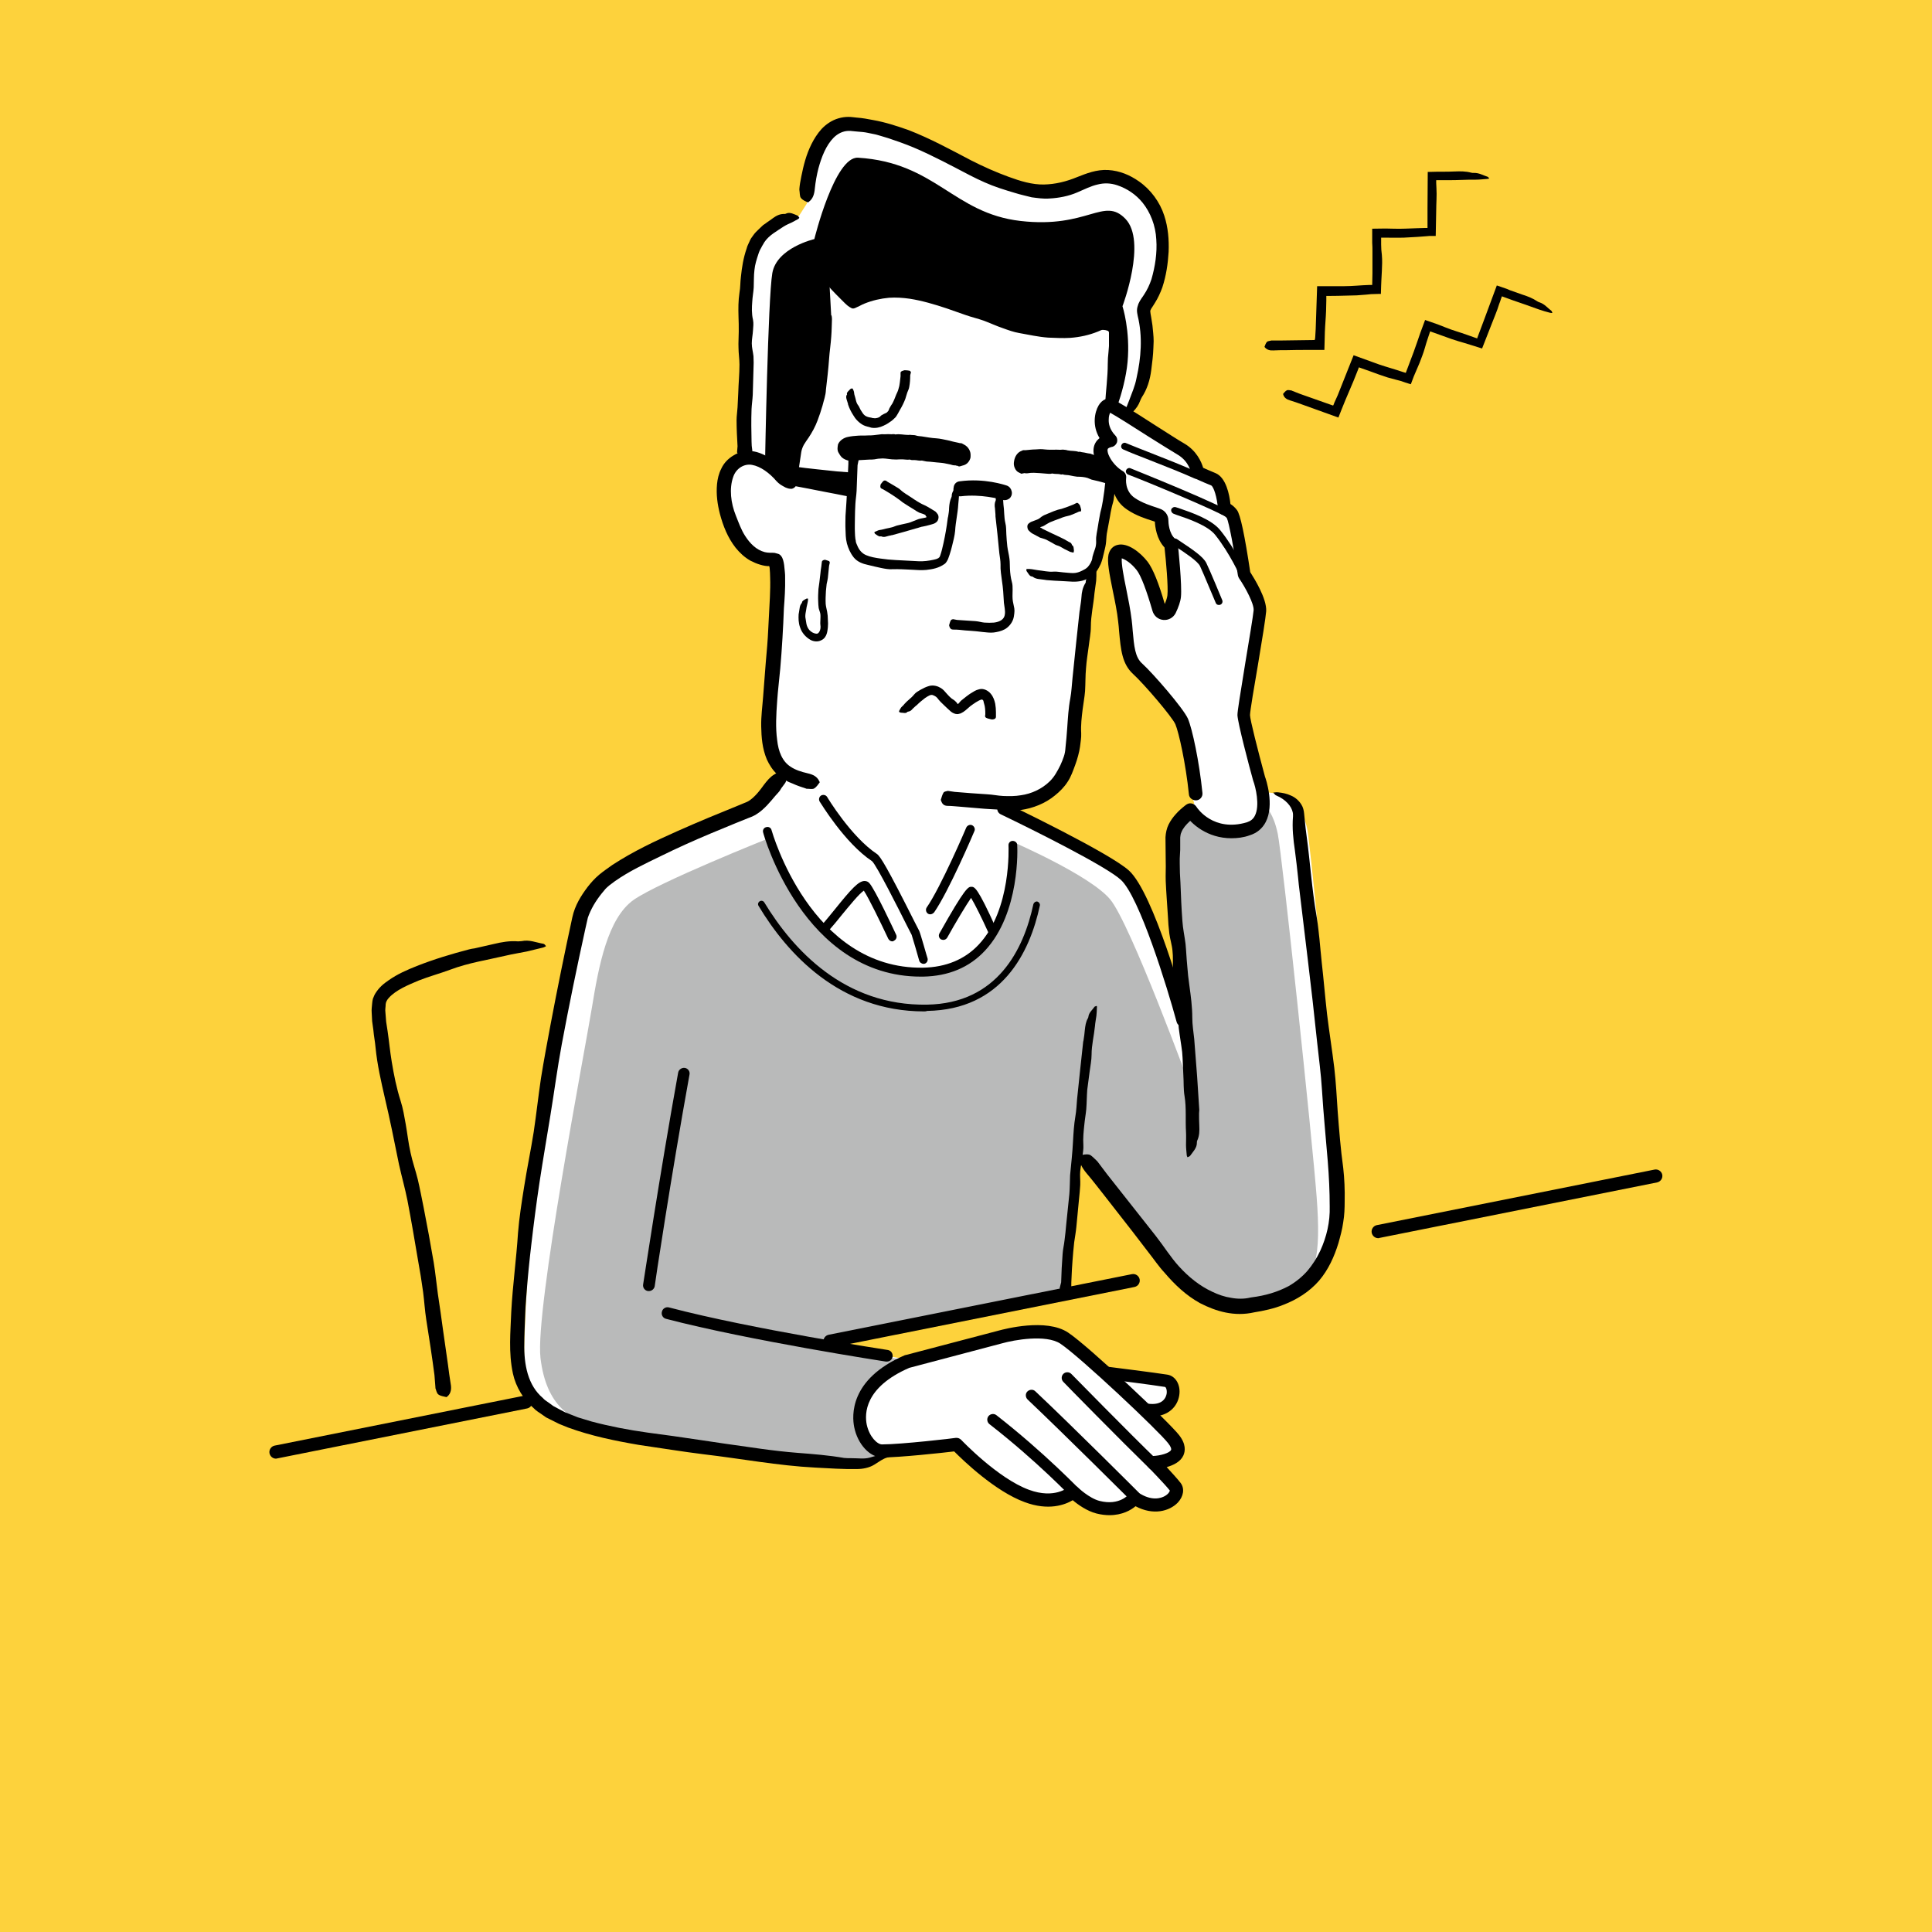 <?xml version="1.0" encoding="utf-8"?>
<!-- Generator: Adobe Illustrator 27.3.1, SVG Export Plug-In . SVG Version: 6.00 Build 0)  -->
<svg version="1.1" id="レイヤー_1" xmlns="http://www.w3.org/2000/svg" xmlns:xlink="http://www.w3.org/1999/xlink" x="0px"
	 y="0px" viewBox="0 0 800 800" style="enable-background:new 0 0 800 800;" xml:space="preserve">
<style type="text/css">
	.st0{fill:#FDD23C;}
	.st1{fill:#FFFFFF;}
	.st2{fill:#B9BABA;}
</style>
<rect y="0" class="st0" width="800" height="800"/>
<g>
	<g>
		<g>
			<g>
				<g>
					<g>
						<path class="st1" d="M541.7,345.8c-2.2-18.3-17-17.6-17-17.6l-29.9,4.5c0,0-8.4,2-8.1,17.7c0.2,10.3,3,33.1,3.8,70.6
							l-4.4-12.1c0,0-12.5-38.7-20.4-46.4c-7.6-7.4-51.5-27.5-51.5-27.5l-15.7-18.8l-67.5-4.5l-18.2,21.6
							c-27.2,8.7-47.8,18.3-62.8,31.3c-3.9,3.4-8.1,10.7-9.6,15.7c-15.9,50.8-22.1,145.3-22.8,164c-1.1,29.8-6,45.5,55.9,53.4
							c18.5,2.4,53.2,9.2,81.3,8.8c7.4-0.1,7.5-4.1,14.8-4.8l11.4-37.9l-42.4-7.2L441.7,536c0.6-17.9,2.3-39.1,4.3-58.7
							c10.6,13.5,28.5,36.1,36.4,45.6c18.8,22.6,36,17,36,17c25.8-3.4,34.6-22.4,35-38.6C554.2,466.7,544.5,368.5,541.7,345.8z"/>
					</g>
				</g>
			</g>
		</g>
	</g>
	<g>
		<g>
			<g>
				<g>
					<path class="st1" d="M477.5,605.6c0,0,15.5-0.6,8.5-9.7c-1.3-1.7-6.1-6.5-12.1-12.3l1,0.1c12.6,1.8,13-11.2,8.1-12
						s-24-3.2-24-3.2l-1.4-0.2c-7.2-6.5-13.7-12.2-16.8-14.2c-8.3-5.5-26.3-0.5-26.3-0.5l-38.8,10.2c-30.4,13.1-18.7,37.1-10.4,37.1
						c8.3,0,30.8-2.7,30.8-2.7s15.5,16.4,29.1,21.3c12.5,4.6,19.2-1.7,19.2-1.7s5.1,5,10.3,6.3c10.3,2.6,15.1-3.9,15.1-3.9
						c10.8,7.3,19.6-1,16.9-4.5C484.5,612.8,477.5,605.6,477.5,605.6z"/>
				</g>
			</g>
		</g>
	</g>
	<g>
		<g>
			<g>
				<g>
					<path class="st1" d="M309.1,189c0,0-1.1-16-0.7-31.7s-0.8-50.4,7-58.4c7.8-7.9,15.5-9.6,15.5-9.6l3.2-5c0,0,0.9-32.2,17.7-32.5
						c30.2-0.5,58.1,27.4,79.7,27.5c16.1,0,20.8-9.1,33.6-4c17.1,6.9,16.6,26.2,14.2,37.6s-7.1,12.5-6.7,16.7
						c0.5,4.2,5.3,23.1-7.7,45.4l-5.1,22.8c0,0-3.2,30.1-5.7,34.7c-0.4,0.7-0.8,1.4-1.2,1.9l-0.1,1.3c-3.7,32-7.5,63.9-9.1,75.7
						c-1,7.5-8.8,20.3-24.7,21c-4.7,0.2-11.9,0.1-22.4-0.8l-12-1l-45.5-6.5c-2.9-0.7-5.9-1.5-5.9-1.5c-10.1-2.8-15.4-6.9-14.7-27.3
						c0.6-17.5,1.7-25,2.2-42.3c0.1-3.3,1.5-21.3-0.2-21.3c-7,0.1-12.4-3.5-16.2-10.6c-4.4-8.1-7.9-26.7,2.5-31L309.1,189z"/>
				</g>
			</g>
		</g>
	</g>
	<g>
		<g>
			<g>
				<g>
					<path d="M344.2,131c0,0-1.9,24.8-6.1,36.8s-8.7,18-8.7,18l-2.4,12.6l-10.2-7.5c0,0,1.2-67.4,3-77.8
						c1.8-10.5,17.4-14.1,17.4-14.1s8.4-34.3,18.1-33.7c32.2,2,39.4,23,67.3,26.2S457,81.3,466,90.6s-1.2,36.2-1.2,36.2
						s3.3,10.2,2.1,23.1c-1.2,12.9-7.5,26.6-7.5,26.6l1.8-37.4c0,0-2.1-4.5-6-3.3s-17.4,3.6-27.8,1.2c-10.5-2.4-36.8-15.9-52.7-15
						c-8.7,0.5-15.2,1.9-21,4.2l-10.3-9.9L344.2,131z"/>
				</g>
			</g>
		</g>
	</g>
	<g>
		<g>
			<g>
				<g>
					<path class="st2" d="M318.1,347.2c0,0-44.9,17.9-55.7,25.4c-10.8,7.6-14.5,27.4-17.3,44.6s-23.6,125.1-21.3,145.1
						c2.4,20,12.6,25.9,24.5,29.1c12,3.2,85.6,14,98.8,14c13.2,0,20-3.2,20-3.2s-10.5-0.8-10.8-17.3s19.8-21.4,19.8-21.4l-36.7-6.6
						l102.4-21.1l4.1-57.6c0,0,34.4,42.5,43.1,51.5s21.7,13.9,43.7,6.6c12.6-4.2,14.3-16.7,12.5-40.6S530.9,354,529.1,345.3
						s-4.8-10.9-4.8-10.9s-2.1,9.7-12.3,10s-19.8-8.4-19.8-8.4s-6.6,5.1-6.6,12.9s7.5,101.8,7.5,101.8s-25.1-68.6-33.5-78.4
						c-8.4-9.9-39.8-23.5-39.8-23.5s1.8,52.8-38.6,53.7C340.8,403.4,324.4,360.2,318.1,347.2z"/>
				</g>
			</g>
		</g>
	</g>
	<g>
		<g>
			<g>
				<g>
					<g>
						<path d="M408,295.7c0-1.6-0.1-3.1-0.5-4.3c-0.2-0.5-0.2-1.1-0.4-1.4c-0.3-0.3-0.4-0.4-0.8-0.3c-1.3,0.4-3,1.6-4.5,2.7
							c-0.9,0.7-1.7,1.6-2.9,2.4c-0.2,0.1-0.7,0.4-1.1,0.6c-0.5,0.1-0.9,0.3-1.4,0.3c-0.9,0-1.8-0.4-2.6-1c-1.2-1-1.8-1.7-2.6-2.4
							c-1.2-1.1-2.3-2.2-3.1-3.3c-0.6-0.7-1.4-1-1.9-1.2c-0.5-0.1-0.6-0.1-1.2,0.1c-0.6,0.3-1.2,0.6-1.9,1.1c-1.2,0.9-2.4,1.9-3.5,3
							c-0.1,0.1-0.3,0.2-0.4,0.3c-0.4,0.4-0.9,0.8-1.3,1.2c-0.5,0.6-1,1.1-2,1.2c-0.1,0-0.2,0.1-0.3,0.2c-0.5,0.6-1.7,0.2-2.6,0.2
							c-0.1,0-0.5-0.2-0.7-0.3c0-0.1,0-0.3,0-0.4c0.3-0.5,0.5-1,0.8-1.4c0.4-0.5,1-0.9,1.4-1.5c1.2-1.4,2.8-2.4,4-3.9
							c0.7-0.9,1.7-1.4,2.7-2c1.1-0.6,2.2-1.2,3.7-1.6c1.7-0.4,3.4,0.1,4.7,0.9c1,0.6,1.7,1.5,2.4,2.3c0.9,1,1.8,2,2.9,2.6
							c0.6,0.4,1,0.9,1.4,1.3c0.1,0.1,0.1,0.5,0.4,0.4c0.1,0,0-0.1,0.1-0.1c0.1-0.1,0.3-0.3,0.4-0.4c0.2-0.3,0.5-0.6,0.8-0.9
							c0.6-0.5,1.3-1,2-1.6c0.7-0.5,1.4-1.1,2.3-1.6s1.5-1.1,3.2-1.5c1.9-0.5,3.8,0.7,4.7,1.8c1.2,1.4,1.6,2.9,1.9,4.2
							c0.2,1.2,0.3,2.4,0.3,3.5c0,0.6,0,1.2,0,1.9c0,0.5-0.3,1-1.4,1.1c-0.1,0-0.3,0-0.4,0c-0.7-0.2-1.5-0.3-2.1-0.6
							c-0.4-0.1-0.4-0.4-0.6-0.6c0,0,0,0,0-0.1L408,295.7L408,295.7z"/>
					</g>
				</g>
			</g>
		</g>
	</g>
	<g>
		<g>
			<g>
				<g>
					<g>
						<path d="M395.3,327.9c4.5,0.4,9,0.7,13.5,1c2.2,0.1,4.4,0.6,6.6,0.7c2.6,0.1,5,0.1,7.3-0.3c4.4-0.6,8.7-2.6,11.9-5.7
							c2-1.9,3.3-4.4,4.5-6.8c0.5-1.1,1-2.3,1.4-3.5s0.6-2.2,0.7-3.8c0.3-2.6,0.5-5.2,0.7-7.9c0.3-4.2,0.5-8.3,1.3-12.5
							c0.5-2.7,0.6-5.5,0.9-8.3l1.5-14.5l1.4-13c0-0.4,0.2-0.8,0.2-1.3c0.2-1.6,0.5-3.1,0.6-4.7c0.1-2,0.5-4,1.6-5.8
							c0.2-0.2,0.2-0.5,0.2-0.8c0.2-1.9,1.9-3.2,3.1-4.7c0.2-0.2,0.7-0.3,1.1-0.4c0.1,0.3,0.2,0.6,0.2,0.9c0,1.3,0,2.7-0.1,4
							c-0.2,1.7-0.5,3.4-0.7,5.1c-0.4,4.7-1.5,9.2-1.5,13.9c0,2.7-0.6,5.5-0.9,8.2c-0.4,3-0.9,6-1.1,9c-0.3,3.1-0.2,6.3-0.4,9.5
							c-0.2,2.5-0.7,5-1,7.5c-0.4,3.3-0.8,6.5-0.6,9.9c0.1,1.9-0.3,3.8-0.5,5.7c-0.3,2.1-1.1,5.1-2,7.5s-1.7,4.8-3.1,6.9
							c-1.4,2.2-3.3,4.1-5.3,5.7c-4,3.3-9.1,5.3-14.1,6c-2.9,0.3-5.5,0-8.1-0.1c-3.1-0.2-6.2-0.3-9.2-0.6c-2.8-0.2-5.5-0.5-8.3-0.7
							c-1.5-0.1-3.1-0.3-4.6-0.3c-1.3,0-2.3-0.5-2.8-2.1c-0.1-0.2-0.2-0.4-0.1-0.5c0.3-1,0.6-2.1,1.1-2.9c0.3-0.5,1.1-0.5,1.7-0.7
							c0.1,0,0.1,0,0.2,0L395.3,327.9L395.3,327.9z"/>
					</g>
				</g>
			</g>
		</g>
	</g>
	<g>
		<g>
			<g>
				<g>
					<g>
						<path d="M328.3,324.5c-2.2-0.8-4.5-2-6.4-3.8c-2-1.8-3.4-4.1-4.4-6.3c-1.9-4.6-2.2-9.1-2.3-13.5c-0.1-4.3,0.5-8.4,0.8-12.5
							c0.4-4.8,0.7-9.5,1.1-14.2c0.4-4.5,0.8-8.9,1-13.4s0.5-9,0.7-13.5c0.1-2.7,0.2-5.4,0.1-8.1c0-1.3-0.1-2.7-0.2-3.9
							c0-0.4-0.1-0.4-0.1-0.6c0-0.1-0.1-0.4-0.3-0.3H318h-0.3l-0.9-0.1c-0.7-0.1-1.4-0.3-2.1-0.5c-1.4-0.4-2.7-1-3.9-1.6
							c-2.5-1.4-4.5-3.3-6.2-5.4c-3.3-4.2-5.2-9.1-6.5-14c-1-3.9-1.6-8-1.2-12.3c0.2-2.1,0.7-4.4,1.8-6.5c1-2.2,2.8-4.1,5-5.4
							c2.8-1.8,6.6-2.3,9.7-1.4c3.1,0.9,5.6,2.5,7.8,4.3c1.6,1.3,3,2.9,4.2,4.4c0,0,0.8,0.7,1.4,0.9c0.3,0.2,0.6,0.3,0.7,0.3l0,0
							c-0.1,0.2-0.1,0.5-0.2,0.7c-0.1,0.6-0.2,0.9-0.1,1.3c-0.1,0.7,0.3,0.9,0,0.7l-2.7-0.3l1-7.5l0.5-3.7c0.1-1.1,0.3-2.9,0.8-4.4
							c0.7-2.3,2.4-4.7,3.3-6c1-1.6,1.9-3.1,2.7-4.8c1.6-3.3,2.7-6.8,3.5-10.4c0.1-0.4,0.2-0.8,0.2-0.7c0.1-0.4,0.1-0.8,0.2-1.1
							c0.3-2.8,0.6-5.7,0.8-8.5c0.2-3.6,0.7-7.2,1.9-10.6c0.2-0.5,0.2-1,0.3-1.5c0.3-3.5,2.1-6,3.4-8.9c0.2-0.4,0.8-0.6,1.2-0.9
							c0.1,0.5,0.2,1,0.2,1.6c-0.1,2.4-0.1,4.9-0.3,7.3c-0.2,3.1-0.7,6.2-0.9,9.3c-0.3,4.2-0.8,8.4-1.3,12.7
							c-0.1,2.4-0.9,4.4-1.4,6.5c-0.6,2.1-1.3,4.2-2.1,6.3c-0.9,2.4-2.2,4.8-3.6,6.9l-1.1,1.6c-0.3,0.5-0.6,0.9-0.9,1.4
							c-0.5,0.9-0.9,1.9-1.1,3l-2,13.4v0.1l-0.1,0.2c-0.3,1.1-1.6,1.7-2.2,1.6c-0.6,0-1-0.1-1.3-0.2c-0.7-0.2-1.1-0.4-1.6-0.7
							c-1.1-0.6-2-1.1-3.1-2.3c-2.8-3.3-6.6-6.1-10.1-6.7c-3.2-0.6-6.6,1.4-7.8,5c-1.7,4.8-1,10.8,1.1,16c1.2,3,2.2,5.9,3.9,8.5
							c2,3.1,4.6,5.7,8,6.6c1,0.2,1.3,0.3,3.7,0.3c0.7,0,1.2,0.3,1.8,0.4c0.6,0.1,1.1,0.6,1.4,1c0.7,0.9,1,2.3,1.2,3.7
							c0.1,1,0.2,1.9,0.3,2.9c0.1,0.8,0.1,1.6,0.1,2.4c0.1,4.3-0.2,8.5-0.5,12.6c-0.3,8.1-0.8,16.6-1.5,24.8
							c-0.4,4.6-1,9.1-1.3,13.7c-0.4,5.5-0.7,10.9,0,16c0.5,4.7,2.1,8.9,5.6,11.1c1.9,1.3,4.4,2.1,7,2.7c2.2,0.5,3.9,1.3,4.8,3.2
							c0.1,0.2,0.3,0.5,0.2,0.6c-0.7,0.9-1.3,1.9-2.3,2.5c-0.7,0.4-2,0.1-3.1,0.1c-0.1,0-0.2,0-0.3-0.1
							C331.9,325.9,330,325.3,328.3,324.5L328.3,324.5z"/>
					</g>
				</g>
			</g>
		</g>
	</g>
	<g>
		<g>
			<g>
				<g>
					<g>
						<path d="M396.3,256.7c2.5,0.2,5,0.3,7.6,0.5c1.4,0.1,2.5,0.5,3.7,0.6c1.4,0.1,2.7,0.1,4,0c2.4-0.3,4.3-1.3,4.5-3.5
							c0.2-1.3-0.2-3.1-0.4-4.7c-0.1-1.6-0.2-3.1-0.3-4.7c-0.1-1.5-0.3-2.9-0.5-4.3c-0.3-2.3-0.7-4.6-0.6-6.9c0-1.5-0.3-3.1-0.5-4.6
							L413,221l-0.8-7.2c0-0.2,0-0.5,0-0.7c-0.1-0.9-0.1-1.7-0.2-2.6c-0.2-1.1-0.2-2.2,0.3-3.3c0.1-0.2,0.1-0.3,0-0.5
							c-0.1-1.1,0.9-2,1.5-2.9c0.1-0.1,0.5-0.3,0.7-0.4c0.1,0.1,0.2,0.3,0.3,0.4c0.2,0.7,0.4,1.5,0.5,2.2c0.1,0.9,0.1,1.9,0.2,2.9
							c0.4,2.6,0.2,5.2,0.8,7.7c0.4,1.5,0.3,3,0.4,4.6c0.1,1.7,0.2,3.3,0.4,5c0.2,1.7,0.7,3.5,0.9,5.2c0.2,1.4,0.1,2.8,0.2,4.2
							c0.1,1.8,0.3,3.6,0.8,5.4c0.3,1,0.3,2.1,0.3,3.2c0,1.3-0.1,2.6,0,3.9c0.1,1.3,0.5,2.5,0.7,3.8c0.1,0.7,0.1,1.3,0,2.1
							s-0.2,1.7-0.5,2.5c-0.6,1.7-2,3.3-3.5,4.1c-1.5,0.8-3.1,1.1-4.5,1.3c-1.6,0.2-3.2-0.1-4.6-0.2c-0.9-0.1-1.7-0.2-2.6-0.3
							l-2.4-0.2c-1.6-0.1-3.1-0.2-4.6-0.4c-0.9-0.1-1.7-0.1-2.6-0.1c-0.7,0-1.3-0.3-1.6-1.4c0-0.1-0.1-0.3-0.1-0.4
							c0.2-0.7,0.4-1.5,0.7-2c0.2-0.4,0.6-0.4,0.9-0.5h0.1L396.3,256.7L396.3,256.7z"/>
					</g>
				</g>
			</g>
		</g>
	</g>
	<g>
		<g>
			<g>
				<g>
					<g>
						<path d="M343.3,234.3c-0.2,1.7-0.3,3.3-0.5,5c-0.1,0.8-0.3,1.6-0.5,2.5c-0.1,0.9-0.2,1.9-0.3,2.9c-0.1,1.8-0.2,3.6-0.1,5.4
							c0.1,1.1,0.4,2.1,0.6,3.2c0.2,1.1,0.3,2.2,0.3,3.3c0.1,1,0.1,2.1,0,3.2c-0.1,0.9-0.2,1.8-0.5,2.7c-0.3,0.9-0.9,2-2.2,2.6
							c-1.7,0.9-3.6,0.4-4.6-0.2c-1.9-1.1-3.5-2.9-4.2-5.1c-0.7-1.9-0.7-3.8-0.6-5.5c0-0.2,0.1-0.3,0.1-0.5c0.1-0.6,0.2-1.2,0.3-1.9
							c0.1-0.8,0.3-1.5,0.9-2.2c0.1-0.1,0.1-0.2,0.1-0.3c0.1-0.7,1.1-1.1,1.8-1.5c0.1-0.1,0.4,0,0.6-0.1c0,0.1,0.1,0.2,0.1,0.3
							c0,0.5-0.1,1-0.2,1.5c-0.1,0.6-0.3,1.2-0.4,1.8c-0.2,1.7-0.8,3.3-0.4,4.9c0.2,0.9,0.2,1.8,0.5,2.7c0.3,0.9,0.8,1.8,1.6,2.4
							c0.8,0.7,1.9,1,2.4,1c0.4,0,0.7-0.1,1.1-0.7c0.5-0.7,0.7-1.9,0.5-3c-0.1-0.6,0-1.3,0-1.9c0-0.8,0.1-1.6,0-2.5
							c-0.1-0.8-0.5-1.6-0.7-2.5c-0.1-0.9-0.2-1.8-0.2-2.7c-0.1-1.8,0-3.5,0.1-5.2c0.1-1,0.3-1.9,0.4-2.9c0.1-1.2,0.3-2.3,0.4-3.4
							c0.1-1,0.2-2.1,0.4-3.1c0.1-0.6,0.1-1.2,0.2-1.7c0-0.5,0.3-0.8,1.1-1c0.1,0,0.2,0,0.3,0c0.5,0.2,1.1,0.3,1.5,0.5
							c0.3,0.1,0.3,0.4,0.4,0.6c0,0,0,0,0,0.1L343.3,234.3L343.3,234.3z"/>
					</g>
				</g>
			</g>
		</g>
	</g>
	<g>
		<g>
			<g>
				<g>
					<g>
						<path d="M315.6,335.4c-0.9,0.8-1.8,1.4-2.9,2.1c-0.5,0.3-1.1,0.5-1.7,0.8l-1.3,0.5l-5.2,2.1l-10.4,4.3
							c-6.9,2.9-13.8,6-20.5,9.3c-6.6,3.2-13.2,6.3-19,10.4c-0.8,0.6-1.6,1.2-2.4,1.8c-0.7,0.6-1.4,1.2-2,2
							c-1.3,1.5-2.5,3.1-3.6,4.8c-1.1,1.7-2,3.5-2.7,5.2c-0.4,0.9-0.6,1.6-0.8,2.7l-0.7,3.1c-3.5,15.9-6.8,31.9-9.8,48
							c-1.8,9.7-3.1,19.6-4.7,29.4c-1.5,9.2-3.1,18.5-4.5,27.7c-1.3,8.6-2.4,17.2-3.4,25.8c-0.8,6.8-1.5,13.7-2,20.5
							c-0.3,3.4-0.5,6.7-0.6,10.1c-0.1,3.4-0.3,6.9-0.3,10.2c-0.2,8.9,1.5,17.5,7.7,22.7c0.6,0.7,1.3,1.2,2.1,1.7l2.2,1.6
							c1.7,0.9,3.3,1.8,4.9,2.6l5.3,2.1l5.6,1.7c7.5,2,15.3,3.5,23.2,4.6c14.2,1.8,28.6,4.2,42.7,6.1c1.4,0.2,2.8,0.4,4.2,0.6
							c5.1,0.7,10.2,1.3,15.3,1.7c6.5,0.5,12.9,1,19.2,2.1c0.9,0.1,1.8,0.1,2.8,0.1c3.3,0,5.4,0.4,7.7-0.2c2.3-0.6,5.3-1.8,8-1.7
							c0.9,0,1.4,0.5,2,0.8c-0.9,0.2-1.7,0.5-2.5,0.8c-1.9,0.5-3.4,1.7-5.5,3s-4.8,1.8-7.2,1.8c-5.7,0.1-11.5-0.3-17.2-0.6
							c-15.5-0.8-30.7-3.7-46.1-5.5c-9-1.1-17.9-2.6-27-3.9c-9.9-1.7-19.7-3.7-29.3-7.2l-3.7-1.5l-3.6-1.8c-0.6-0.3-1.2-0.6-1.8-0.9
							l-1.7-1.2c-1.1-0.8-2.4-1.5-3.3-2.5c-4.3-3.6-7.5-8.9-8.7-14.4c-1.9-8.8-1-17.3-0.7-25.6c0.6-11.1,2.1-21.8,2.8-32.7
							c0.5-6.3,1.5-12.6,2.5-18.9c1.2-7.7,2.8-15.3,4-22.9c1.1-7.4,1.9-14.8,3-22.2c1.2-7.5,2.6-14.9,4-22.4
							c2.8-14.8,5.8-29.6,9-44.3c1.1-5,3.6-8.9,6.3-12.5c1.4-1.8,2.9-3.5,4.8-5.1c1.8-1.5,3.6-2.7,5.4-4c8.7-5.7,17.9-10,27.1-14.1
							c8.3-3.7,16.8-7.2,25.2-10.6c1.1-0.5,2.5-1,3.4-1.4s1.7-1,2.5-1.7c1.6-1.4,3.1-3.3,4.6-5.4c1.3-1.7,2.6-3.3,4.3-4.3
							c1.6-1.1,3.4-1.6,4.9-1.3c0.3,0.1,0.8,0.1,0.7,0.3c-0.5,1.3-0.4,2.6-0.8,4c-0.3,0.8-1.7,2.2-2.5,3.7c-0.1,0.1-0.2,0.3-0.3,0.4
							C320.4,330.1,318.5,332.9,315.6,335.4L315.6,335.4z"/>
					</g>
				</g>
			</g>
		</g>
	</g>
	<g>
		<g>
			<g>
				<g>
					<path d="M489.6,425c-1.1,0-2.1-0.7-2.4-1.9c-3.8-14-15.4-51.8-23.1-58.8c-6-5.5-35.1-20.1-49.7-27.1c-1.3-0.6-1.8-2.1-1.2-3.4
						c0.6-1.3,2.1-1.8,3.4-1.2c1.7,0.8,42.9,20.6,50.9,27.9c10.2,9.3,23.1,55.9,24.6,61.2c0.4,1.3-0.4,2.7-1.8,3.1
						C490.1,425,489.9,425,489.6,425z"/>
				</g>
			</g>
		</g>
	</g>
	<g>
		<g>
			<g>
				<g>
					<g>
						<path d="M458.4,486.2l20.2,25.6c3.3,4.2,6.2,8.9,9.6,12.6c4,4.4,8.6,8.1,13.8,10.5c2.5,1.2,5.1,2.1,7.8,2.5
							c2.6,0.5,5.5,0.5,7.9-0.1l0.6-0.1c5.6-0.7,10.7-2.2,15.4-4.7c2.9-1.7,5.5-3.8,7.7-6.3c2.1-2.5,3.9-5.3,5.3-8.3
							c2.6-5.7,4.1-11.9,3.9-18.4c0-6.1-0.3-12.4-0.8-18.6c-0.8-9.9-1.8-19.7-2.4-29.6c-0.4-6.6-1.3-13.1-2-19.7
							c-1.2-11.5-2.5-23-3.9-34.5l-3.7-30.8c-0.1-1-0.2-2-0.3-3c-0.4-3.7-0.8-7.4-1.3-11.1c-0.7-4.7-1.2-9.4-0.8-14.1
							c0-0.3,0-0.7,0-1s-0.1-0.5-0.1-0.7c-0.3-1.3-0.9-2.5-2.1-3.8c-1.2-1.3-2.8-2.4-4.7-3.2c-0.6-0.2-0.8-0.8-1.3-1.2
							c0.8-0.1,1.5-0.2,2.2-0.1c1.7,0.2,3.4,0.5,5.1,1.3c1.7,0.7,3.3,2,4.4,3.8c0.7,1.1,1,2.5,1.1,3.6l0.3,3c0.2,2,0.4,4.1,0.7,6.1
							c1.5,11,2.2,22.1,4.1,33.1c1.1,6.4,1.5,13,2.2,19.5c0.8,7.1,1.4,14.3,2.2,21.4c0.9,7.4,2.1,14.8,3,22.3c0.7,6,1,12,1.4,17.9
							c0.6,7.8,1.2,15.6,2.3,23.5c0.5,4.5,0.7,9.2,0.6,13.8c0,2.8-0.1,5.8-0.6,8.7c-0.4,3-1.2,5.8-2,8.7c-1.7,5.5-4.1,10.9-8,15.5
							c-4,4.6-9.3,7.9-14.8,10c-3.9,1.6-8.3,2.5-12,3.1l0,0c-8.3,1.9-15.9-0.4-22.5-3.8c-5.8-3.2-10.5-7.7-14.6-12.5
							c-2.6-2.8-4.5-5.7-6.8-8.6l-6.6-8.6l-12.1-15.5c-2.3-2.9-4.5-5.8-6.9-8.6c-1.9-2.3-3.1-4.5-2.9-6.8c0-0.2,0-0.6,0.2-0.6
							c1.2-0.2,2.4-0.6,3.8-0.3c0.9,0.2,2.1,1.6,3.1,2.5c0.1,0.1,0.2,0.2,0.3,0.3L458.4,486.2L458.4,486.2z"/>
					</g>
				</g>
			</g>
		</g>
	</g>
	<g>
		<g>
			<g>
				<g>
					<g>
						<path d="M492.6,340.1c-1.5,1.4-2.8,2.9-3.4,4.5c-0.4,0.8-0.4,1.5-0.5,2.2v3.4c0.1,2.3-0.3,4.7-0.2,7.1c0,2.8,0.1,5.5,0.3,8.3
							c0.2,5.2,0.4,10.5,0.8,15.7c0.2,3.2,0.9,6.3,1.3,9.5c0.3,3,0.4,6,0.7,9c0.2,2.8,0.5,5.6,0.9,8.3c0.6,4.4,1.2,8.8,1.2,13.3
							c0,3,0.5,5.9,0.8,8.8l1.2,15.5c0.3,4.6,0.6,9.3,0.9,13.9c0,0.5-0.1,0.9-0.1,1.4c0,1.7,0,3.4,0.1,5c0.1,2.2,0.1,4.3-0.9,6.4
							c-0.1,0.3-0.1,0.6-0.1,0.9c0,2.1-1.7,3.7-2.8,5.3c-0.2,0.3-0.8,0.4-1.1,0.6c-0.1-0.3-0.3-0.6-0.3-0.9
							c-0.1-1.4-0.3-2.8-0.3-4.2c0-1.8,0.1-3.6,0-5.4c-0.3-4.9,0.2-9.9-0.6-14.8c-0.5-2.9-0.3-5.8-0.5-8.7c-0.2-3.2-0.2-6.4-0.5-9.6
							c-0.4-3.3-1-6.6-1.4-9.9c-0.3-2.7-0.2-5.3-0.4-8c-0.3-3.5-0.5-7-1.4-10.4c-0.5-2-0.5-4-0.6-6.1c-0.1-2.5,0.1-5-0.2-7.5
							c-0.2-2.4-1-4.7-1.3-7.1s-0.5-4.8-0.6-7.3c-0.3-4.8-0.7-9.7-0.9-14.5c-0.1-2.7,0.1-5.4,0-8.2c0-3.3-0.1-6.5-0.1-9.9
							c0.1-1.8,0.5-3.7,1.3-5.3c0.8-1.6,1.8-3,2.9-4.2c1.2-1.4,2.6-2.6,4-3.7c1.1-0.9,2.4-1.3,3.9-0.2c0.2,0.1,0.4,0.3,0.4,0.4
							c0.3,1.1,0.8,2.2,0.8,3.2c0.1,0.6-0.5,1.1-0.8,1.6l-0.1,0.1C494,339.1,493.3,339.6,492.6,340.1L492.6,340.1z"/>
					</g>
				</g>
			</g>
		</g>
	</g>
	<g>
		<g>
			<g>
				<g>
					<g>
						<path d="M439.4,531c0.1-3.9,0.3-7.8,0.6-11.7c0.1-1.9,0.6-3.8,0.8-5.7c0.3-2.2,0.5-4.4,0.7-6.6c0.4-4.2,0.9-8.4,1.3-12.6
							c0.2-2.5,0.2-5.1,0.3-7.7c0.2-2.4,0.5-4.8,0.7-7.2c0.2-2.2,0.4-4.5,0.5-6.7c0.2-3.6,0.4-7.1,1-10.6c0.4-2.3,0.5-4.7,0.7-7.1
							l1.3-12.4l1.2-11.1c0-0.4,0.2-0.7,0.2-1.1c0.2-1.3,0.4-2.6,0.5-4c0.2-1.7,0.4-3.4,1.3-4.9c0.1-0.2,0.2-0.5,0.2-0.7
							c0.2-1.6,1.6-2.7,2.5-4c0.1-0.2,0.6-0.2,0.9-0.4c0.1,0.2,0.2,0.5,0.1,0.7c0,1.1-0.1,2.3-0.2,3.4c-0.2,1.5-0.5,2.9-0.6,4.3
							c-0.4,4-1.4,7.8-1.4,11.8c0,2.3-0.5,4.6-0.8,7c-0.3,2.5-0.7,5.1-1,7.6c-0.2,2.7-0.2,5.4-0.4,8c-0.2,2.1-0.6,4.2-0.8,6.4
							c-0.3,2.8-0.6,5.6-0.4,8.4c0.1,1.6-0.2,3.3-0.4,4.9c-0.2,2-0.7,3.9-0.9,5.9c-0.2,1.9,0.1,3.9,0,5.8s-0.3,3.9-0.5,5.8
							c-0.4,3.8-0.7,7.7-1.1,11.5c-0.2,2.1-0.6,4.3-0.9,6.4c-0.3,2.6-0.5,5.1-0.7,7.7c-0.2,2.3-0.3,4.7-0.4,7
							c-0.1,1.3-0.1,2.6-0.1,3.9c0,1.1-0.3,1.9-1.5,2.5c-0.1,0.1-0.3,0.2-0.4,0.1c-0.8-0.2-1.6-0.4-2.3-0.8
							c-0.4-0.3-0.4-0.9-0.6-1.4v-0.1L439.4,531L439.4,531z"/>
					</g>
				</g>
			</g>
		</g>
	</g>
	<g>
		<g>
			<g>
				<g>
					<g>
						<path d="M376.9,155.4c0,1.6-0.1,3.2-0.4,4.8c-0.1,0.8-0.5,1.5-0.8,2.3c-0.3,1-0.6,1.8-0.8,2.6c-0.6,1.6-1.4,3.2-2.3,4.7
							c-0.5,0.9-1,1.9-1.7,2.9c-0.8,0.8-1.5,1.5-2.5,2.1c-0.8,0.6-1.7,1.1-2.6,1.5c-1.5,0.7-3.2,1.1-5,0.8c-1.1-0.4-2.3-0.5-3.4-1.1
							c-1.8-1-3.2-2.5-4.1-4.1c-0.9-1.4-1.6-2.8-2.1-4.3c-0.1-0.1,0-0.3-0.1-0.5c-0.2-0.5-0.3-1.1-0.5-1.6c-0.2-0.7-0.4-1.4,0.1-2.1
							c0.1-0.1,0-0.2,0-0.3c-0.2-0.6,0.8-1.3,1.4-2c0.1-0.1,0.5-0.2,0.7-0.3c0.1,0.1,0.2,0.1,0.3,0.2c0.2,0.4,0.4,0.8,0.5,1.2
							c0.1,0.5,0.1,1.1,0.3,1.6c0.5,1.4,0.5,2.9,1.5,4.1c0.5,0.7,0.7,1.5,1.2,2.2c0.5,0.8,0.9,1.5,1.6,2s1.6,0.7,2.3,0.8
							c0.3,0,0.6,0.2,0.9,0.2s0.7,0.1,0.9,0.1c0.8-0.1,1.8-0.2,2.4-1c0.4-0.4,0.9-0.5,1.3-0.8c0.6-0.3,1.2-0.4,1.6-1
							c0.5-0.4,0.5-1.2,0.9-1.7c0.3-0.5,0.6-1.1,1-1.6c0.6-1.1,1.1-2.4,1.6-3.7c0.3-0.7,0.7-1.4,0.9-2.2c0.3-0.9,0.5-1.8,0.6-2.8
							c0.1-0.8,0.2-1.7,0.3-2.6c0-0.5,0-1,0-1.4s0.2-0.7,1.3-1c0.1,0,0.3-0.1,0.4-0.1c0.7,0,1.5,0.1,2,0.2c0.4,0.1,0.4,0.4,0.6,0.6
							c0,0,0,0,0,0.1C377,154.8,377,155.1,376.9,155.4L376.9,155.4z"/>
					</g>
				</g>
			</g>
		</g>
	</g>
	<g>
		<g>
			<g>
				<g>
					<path d="M570.7,512.7c-1.3,0-2.4-0.9-2.7-2.2c-0.3-1.5,0.7-2.9,2.1-3.2l115-23c1.5-0.3,2.9,0.7,3.2,2.1
						c0.3,1.5-0.7,2.9-2.1,3.2l-115,23C571,512.7,570.9,512.7,570.7,512.7z"/>
				</g>
			</g>
		</g>
	</g>
	<g>
		<g>
			<g>
				<g>
					<path d="M343.7,558.1c-1.3,0-2.4-0.9-2.7-2.2c-0.3-1.5,0.7-2.9,2.1-3.2l125.6-25.1c1.5-0.3,2.9,0.7,3.2,2.1
						c0.3,1.5-0.7,2.9-2.1,3.2L344.3,558C344.1,558.1,343.9,558.1,343.7,558.1z"/>
				</g>
			</g>
		</g>
	</g>
	<g>
		<g>
			<g>
				<g>
					<path d="M114.3,604c-1.3,0-2.4-0.9-2.7-2.2c-0.3-1.5,0.7-2.9,2.1-3.2l103.5-20.7c1.5-0.3,2.9,0.7,3.2,2.1
						c0.3,1.5-0.7,2.9-2.1,3.2l-103.5,20.7C114.6,603.9,114.5,604,114.3,604z"/>
				</g>
			</g>
		</g>
	</g>
	<g>
		<g>
			<g>
				<g>
					<g>
						<path d="M179.9,569.4c-1-7.7-2.2-15.4-3.4-23c-0.6-3.8-0.8-7.6-1.3-11.4c-0.6-4.4-1.3-8.8-2.1-13.1
							c-1.4-8.3-2.8-16.6-4.4-24.9c-1-5-2.4-9.9-3.5-14.9c-1-4.7-1.9-9.5-2.9-14.2c-0.9-4.4-1.9-8.8-2.9-13.1
							c-1.6-7-3.2-13.9-3.9-21.1c-0.2-2.4-0.7-4.7-0.9-7.2l-0.5-3.6l-0.2-3.8c-0.1-1,0.1-2.4,0.2-3.6c0.1-0.7,0.1-1.2,0.3-1.9
							c0.3-0.7,0.6-1.6,1-2.2c1.6-2.6,3.5-4.1,5.4-5.4c3.8-2.7,7.8-4.4,11.8-6c7.1-2.8,14.4-5,21.7-6.9c0.7-0.2,1.5-0.3,2.2-0.4
							c2.6-0.6,5.2-1.2,7.9-1.8c3.3-0.8,6.7-1.4,10.1-1.1c0.5,0,1-0.1,1.5-0.1c3.2-0.7,6,0.6,9,1.1c0.5,0.1,0.8,0.6,1.1,1
							c-0.4,0.2-0.9,0.5-1.4,0.6c-2.2,0.5-4.4,1.1-6.6,1.6c-2.9,0.6-5.7,1-8.6,1.7c-7.7,1.8-15.6,3-23,5.8
							c-4.3,1.6-8.8,2.8-13.1,4.5c-4.5,1.9-9.4,3.9-12.4,7.2c-0.8,0.9-1.2,1.7-1.3,2.6c0,1.2-0.3,2.2-0.1,3.5
							c0.1,1.3,0.2,2.5,0.3,3.8c0.2,1.3,0.4,2.6,0.6,3.9c0.6,4.1,1,8.4,1.7,12.6c0.9,5.5,2,11,3.7,16.3c1,3.1,1.5,6.3,2.1,9.6
							c0.7,3.9,1.1,7.9,2,11.8c0.8,3.8,2.1,7.4,3,11.1c0.9,3.8,1.6,7.6,2.4,11.5c1.5,7.6,2.9,15.3,4.2,22.9
							c0.7,4.3,1.1,8.6,1.7,12.9c0.8,5.2,1.5,10.3,2.2,15.4l2,14c0.3,2.6,0.7,5.2,1.1,7.8c0.4,2.1,0.2,4-1.3,5.3
							c-0.2,0.1-0.4,0.4-0.5,0.3c-1.1-0.3-2.4-0.4-3.3-1.1c-0.6-0.4-0.9-1.7-1.2-2.6c0-0.1,0-0.2,0-0.3L179.9,569.4L179.9,569.4z"/>
					</g>
				</g>
			</g>
		</g>
	</g>
	<g>
		<g>
			<g>
				<g>
					<g>
						<path d="M529.8,141c4.8-0.1,9.6-0.1,14.4-0.2h0.1l0.1-0.1c0-0.1,0,0.1,0.1-0.2l0.1-0.8c0.1-1.1,0.1-2.3,0.2-3.4
							c0.1-3,0.2-6,0.3-8.9l0.3-8.9c3.7,0,7.4,0,11.2,0c3.4,0,6.9-0.4,10.3-0.5h1.3l0.1-4.8c0-3,0-6,0-9c0-1.2,0-2.5-0.1-3.7
							c0-1.9,0-3.9,0-5.8c5.2-0.1,6.5-0.1,9,0c3.2,0.1,6.3-0.1,9.5-0.2l3.3-0.1h1h0.1c0-0.2,0,0,0-0.4v-2.5v-5.1l0.1-15.2l4.1-0.1
							c0.6,0,0.8,0,1,0c0.3,0,0.5,0,0.7,0c1.8,0,3.6,0,5.4-0.1c2.3-0.1,4.6-0.1,6.8,0.5c0.3,0.1,0.7,0.1,1,0.1
							c2.2-0.1,3.9,1,5.8,1.6c0.3,0.1,0.4,0.5,0.7,0.7c-0.3,0.1-0.6,0.2-1,0.2c-1.5,0.1-3.1,0.3-4.6,0.3c-2,0-3.9,0-5.9,0.1
							c-1.9,0.1-3.9,0.1-5.8,0.1h-4.7c0,0.4,0,0.8,0,1.2c0,0.7,0.1,1.4,0.1,2.1c0.2,3.1-0.1,6.3-0.1,9.4l-0.2,10.4h-1.7
							c-0.7,0-1.3,0-2,0.1l-1.3,0.1c-0.9,0.1-1.8,0.1-2.7,0.2c-1.8,0.1-3.6,0.2-5.4,0.3c-2.9,0.1-5.8,0-8.6,0h-0.9
							c0,0.9,0,1.9,0,2.8c0,1.5,0.1,2.9,0.3,4.4c0.2,2.2,0.1,4.4,0,6.6c-0.1,1.2-0.1,2.5-0.2,3.8c0,0.8-0.1,1.5-0.1,2.3
							c0,1.1-0.1,2.3-0.1,3.4h-0.7c-1.1,0-2.2,0.1-3.4,0.1c-0.6,0.1-1.3,0.1-2,0.2c-1.3,0.1-2.6,0.2-3.9,0.3
							c-2.6,0.1-5.2,0.1-7.9,0.2c-2.1,0-5.7,0.1-4.7,0l0,0v1.9l-0.1,4.3c-0.1,2.9-0.4,5.8-0.5,8.7c-0.1,2.5-0.1,5-0.2,7.5H542
							c-3.1,0-6.3,0-9.4,0.1c-1.8,0-3.5,0-5.3,0.1c-1.4,0.1-2.6-0.2-3.5-1.2c-0.1-0.1-0.2-0.3-0.2-0.3c0.3-0.7,0.5-1.5,1-2
							c0.3-0.4,1.2-0.4,1.8-0.6c0.1,0,0.1,0,0.2,0H529.8L529.8,141z"/>
					</g>
				</g>
			</g>
		</g>
	</g>
	<g>
		<g>
			<g>
				<g>
					<g>
						<path d="M538.3,163.1c4.5,1.6,9.1,3.2,13.6,4.8h0.1l0.1-0.1c0-0.1,0,0.1,0.1-0.2l0.3-0.8c0.5-1,0.9-2.1,1.4-3.1
							c1.1-2.8,2.2-5.5,3.3-8.3l3.3-8.3c3.5,1.3,7,2.5,10.5,3.8c3.2,1.1,6.6,2,9.8,3.1l1.3,0.4l1.7-4.5c1.1-2.8,2.1-5.6,3.1-8.5
							c0.4-1.2,0.8-2.3,1.2-3.5c0.7-1.8,1.3-3.6,2-5.4c5,1.7,6.1,2.1,8.5,3.1c2.9,1.2,6,2,9,3.1l3.1,1.1l0.9,0.3h0.1
							c0-0.1,0,0,0.1-0.4l0.9-2.4l1.8-4.8l5.3-14.3l3.8,1.3c0.6,0.2,0.8,0.3,1,0.4s0.5,0.2,0.7,0.3c1.7,0.6,3.4,1.2,5.1,1.8
							c2.2,0.7,4.3,1.5,6.2,2.8c0.3,0.2,0.6,0.3,0.9,0.4c2.1,0.7,3.3,2.3,4.9,3.5c0.2,0.2,0.3,0.6,0.4,0.9c-0.3,0-0.7,0-1-0.1
							c-1.5-0.4-3-0.8-4.4-1.3c-1.9-0.7-3.7-1.3-5.6-2c-1.8-0.6-3.7-1.3-5.5-1.9l-4.4-1.6c-0.1,0.4-0.3,0.8-0.4,1.1
							c-0.2,0.7-0.4,1.3-0.7,2c-0.9,3-2.2,5.9-3.3,8.8l-3.8,9.7l-1.6-0.5c-0.6-0.2-1.3-0.4-1.9-0.6l-1.3-0.4
							c-0.9-0.3-1.7-0.5-2.6-0.8c-1.7-0.5-3.5-1-5.2-1.6c-2.7-0.9-5.4-2-8.1-2.9l-0.8-0.3c-0.3,0.9-0.6,1.8-0.9,2.7
							c-0.5,1.4-0.9,2.8-1.3,4.2c-0.6,2.1-1.4,4.1-2.2,6.2c-0.5,1.1-1,2.3-1.5,3.5c-0.3,0.7-0.6,1.4-0.9,2.1
							c-0.4,1.1-0.8,2.1-1.2,3.2l-0.7-0.2c-1.1-0.3-2.1-0.7-3.3-1.1c-0.6-0.2-1.2-0.3-1.9-0.5c-1.2-0.3-2.5-0.7-3.7-1
							c-2.5-0.8-5-1.7-7.4-2.6c-2-0.7-5.4-1.9-4.5-1.6l0,0l-0.7,1.8l-1.6,4c-1.1,2.7-2.3,5.3-3.4,8c-0.9,2.3-1.9,4.6-2.8,7l-6.1-2.2
							c-3-1.1-5.9-2.1-8.9-3.2c-1.7-0.6-3.3-1.2-5-1.7c-1.4-0.4-2.4-1.1-2.8-2.3c0-0.1-0.1-0.3-0.1-0.4c0.5-0.5,0.9-1.2,1.6-1.5
							c0.4-0.2,1.3,0,1.9,0.1c0.1,0,0.1,0,0.2,0.1L538.3,163.1L538.3,163.1z"/>
					</g>
				</g>
			</g>
		</g>
	</g>
	<g>
		<g>
			<g>
				<g>
					<path d="M459.4,627.4c-1.6,0-3.4-0.2-5.4-0.7c-3.9-1-7.7-3.7-9.8-5.5c-3.2,1.9-10,4.5-19.9,0.8l0,0
						c-12.3-4.5-25.5-17.3-29.2-21c-5,0.6-22.5,2.5-29.8,2.5c-5.1,0-10.2-5.5-11.6-12.6c-0.9-4.5-2.1-19.8,20.9-29.7
						c0.1-0.1,0.3-0.1,0.4-0.1l38.8-10.2c1.9-0.5,19.4-5.2,28.5,0.9c8.7,5.8,41.8,37.1,45.9,42.4c3,3.8,2.6,6.7,1.8,8.5
						c-1.2,2.6-4.1,4-6.9,4.8c2.1,2.3,4.6,5,5.8,6.6c1.7,2.3,1.2,5.5-1.2,8.1c-3.5,3.6-10.2,5.4-17.5,1.5
						C468.3,625.3,464.7,627.4,459.4,627.4z M444.4,615.1c0.7,0,1.4,0.3,1.9,0.8c0,0,4.7,4.5,9,5.6c8.3,2.1,12.1-2.7,12.3-2.9
						c0.9-1.1,2.5-1.4,3.7-0.6c5.6,3.8,9.6,2.3,11,1.5c1.6-0.9,2.1-2,2.1-2.3c-2-2.6-8.9-9.6-8.9-9.7c-0.8-0.8-1-1.9-0.6-2.9
						s1.3-1.7,2.4-1.7c3.1-0.1,7-1.2,7.6-2.5c0.2-0.4,0-1.3-1.2-2.8c-3.8-5-36.5-35.8-44.6-41.2c-6-4-19.4-1.5-24-0.2l-38.6,10.2
						c-18.6,8.1-18.5,19.1-17.6,23.5c1.1,5.1,4.4,8.2,6.3,8.2c8,0,30.3-2.6,30.5-2.7c0.9-0.1,1.7,0.2,2.3,0.8
						c0.2,0.2,15.2,16,28.1,20.7c10.6,3.9,16.2-1,16.4-1.2C443.1,615.3,443.7,615.1,444.4,615.1z"/>
				</g>
			</g>
		</g>
	</g>
	<g>
		<g>
			<g>
				<g>
					<path d="M367.2,563.8c-0.1,0-0.2,0-0.4,0c-0.6-0.1-56.6-8.7-91-17.7c-1.3-0.3-2.1-1.7-1.7-3c0.3-1.3,1.7-2.1,3-1.7
						c34.2,9,89.9,17.5,90.5,17.6c1.3,0.2,2.2,1.4,2,2.8C369.4,563,368.4,563.8,367.2,563.8z"/>
				</g>
			</g>
		</g>
	</g>
	<g>
		<g>
			<g>
				<g>
					<path d="M477.1,586.5c-0.8,0-1.7-0.1-2.7-0.2c-1.4-0.2-2.4-1.5-2.2-2.9c0.2-1.4,1.5-2.4,2.9-2.2c6.7,1,7.8-2.9,8-4.2
						c0.2-1.6-0.4-2.7-0.7-2.7c-4.8-0.8-23.7-3.2-23.9-3.2c-1.4-0.2-2.4-1.5-2.2-2.9c0.2-1.4,1.5-2.4,2.9-2.2
						c0.8,0.1,19.1,2.4,24.1,3.2c3.5,0.5,5.7,4.3,5,8.6C487.6,582.3,483.9,586.5,477.1,586.5z"/>
				</g>
			</g>
		</g>
	</g>
	<g>
		<g>
			<g>
				<g>
					<path d="M477.5,608.7c-0.6,0-1.2-0.2-1.6-0.7c-11.3-11-35.4-35.5-35.6-35.8c-0.9-0.9-0.9-2.4,0-3.3c0.9-0.9,2.4-0.9,3.3,0
						c0.2,0.2,24.3,24.8,35.6,35.7c0.9,0.9,1,2.4,0,3.3C478.7,608.5,478.1,608.7,477.5,608.7z"/>
				</g>
			</g>
		</g>
	</g>
	<g>
		<g>
			<g>
				<g>
					<path d="M469.8,621.9c-0.6,0-1.2-0.2-1.7-0.7c-0.3-0.3-27.6-27.5-42.6-41.7c-0.9-0.9-1-2.4-0.1-3.3c0.9-0.9,2.4-1,3.3-0.1
						c15.1,14.2,42.4,41.5,42.7,41.8c0.9,0.9,0.9,2.4,0,3.3C471,621.6,470.4,621.9,469.8,621.9z"/>
				</g>
			</g>
		</g>
	</g>
	<g>
		<g>
			<g>
				<g>
					<path d="M445.9,621.3c-0.6,0-1.2-0.2-1.7-0.7c-0.1-0.2-14.8-15.6-34.5-30.9c-1-0.8-1.2-2.3-0.4-3.3c0.8-1,2.3-1.2,3.3-0.4
						c20,15.6,34.9,31.2,35.1,31.4c0.9,0.9,0.8,2.4-0.1,3.3C447,621.1,446.5,621.3,445.9,621.3z"/>
				</g>
			</g>
		</g>
	</g>
	<g>
		<g>
			<g>
				<g>
					<path d="M268.7,534.6c-0.1,0-0.2,0-0.4,0c-1.3-0.2-2.2-1.4-2-2.7c0.1-0.4,6.8-45.1,14.5-87.7c0.2-1.3,1.5-2.2,2.8-2
						s2.2,1.5,1.9,2.8c-7.7,42.5-14.4,87.1-14.4,87.6C270.9,533.7,269.9,534.6,268.7,534.6z"/>
				</g>
			</g>
		</g>
	</g>
	<g>
		<g>
			<g>
				<g>
					<g>
						<path d="M446.9,211.8c-1.3,0.6-2.5,1.1-3.8,1.6c-0.6,0.2-1.3,0.3-2,0.5c-0.8,0.2-1.5,0.5-2.2,0.8c-1.4,0.5-2.8,1-4.2,1.6
							c-0.8,0.4-1.6,0.9-2.4,1.4c-0.3,0.2-0.9,0.4-1,0.4s-0.2,0.1-0.3,0.1l0,0c-0.1,0.1-0.4,0.2-0.2,0.3c0.4,0.2,0.6,0.1,0.6,0.3
							c0.6,0.4,1.5,0.7,2.2,1.1c1.3,0.6,2.6,1.3,4,1.9c1.2,0.6,2.4,1.1,3.5,1.7c0.1,0.1,0.2,0.2,0.3,0.2c0.4,0.2,0.8,0.5,1.2,0.7
							c0.6,0.2,1.1,0.5,1.3,1.3c0,0.1,0.1,0.1,0.2,0.2c0.5,0.2,0.5,1.3,0.6,2.1c0,0.1-0.1,0.4-0.1,0.7c-0.1,0-0.2,0.1-0.3,0.1
							c-0.4-0.1-0.8-0.2-1.2-0.3c-0.5-0.2-0.9-0.5-1.4-0.7c-1.3-0.5-2.4-1.5-3.8-1.9c-0.8-0.2-1.5-0.7-2.2-1.1
							c-0.8-0.4-1.6-0.9-2.4-1.3c-0.9-0.4-1.8-0.6-2.7-0.9c-0.4-0.2-0.6-0.3-1.1-0.6c-0.6-0.3-1.1-0.6-1.7-0.9
							c-0.8-0.4-1.3-0.9-1.7-1.3c-0.4-0.3-0.7-1-0.7-1.8s0.4-1.2,1.2-1.7c0.2-0.1,0.3-0.2,0.6-0.3c0.5-0.2,1.1-0.4,1.6-0.6
							c0.5-0.2,1.1-0.4,1.2-0.5c0.6-0.3,1.1-0.9,1.7-1.2c0.6-0.4,1.2-0.6,1.9-0.9c1.3-0.5,2.5-1.1,3.8-1.5c0.7-0.3,1.5-0.4,2.2-0.6
							c0.9-0.3,1.7-0.6,2.6-0.9c0.8-0.3,1.5-0.6,2.3-0.9c0.4-0.2,0.8-0.4,1.2-0.6c0.3-0.2,0.7-0.1,1.3,0.7c0.1,0.1,0.1,0.2,0.2,0.3
							c0.2,0.6,0.4,1.3,0.5,1.8c0,0.3-0.1,0.5-0.2,0.7l0,0L446.9,211.8L446.9,211.8z"/>
					</g>
				</g>
			</g>
		</g>
	</g>
	<g>
		<g>
			<g>
				<g>
					<g>
						<path d="M367.5,199.5c1.5,0.9,3,1.7,4.4,2.6c0.7,0.4,1.3,1.1,2,1.6c0.8,0.6,1.6,1.1,2.4,1.6c1.5,1,3.1,2.1,4.7,3
							c1,0.6,2,0.9,3,1.5c0.4,0.2,0.8,0.5,1.2,0.7l1.8,1.1c0.4,0.2,0.6,0.5,0.8,0.7c0.4,0.5,0.7,0.8,0.8,1.5
							c0.1,0.7-0.1,1.4-0.4,1.9c-0.2,0.3-0.5,0.6-1,0.9c-0.5,0.3-1.3,0.5-2,0.7c-1.7,0.5-2.1,0.5-2.9,0.7c-1,0.1-2,0.6-3,0.8
							l-5.2,1.5c-1.6,0.4-3.1,0.9-4.7,1.3c-0.2,0-0.3,0-0.5,0.1c-0.6,0.1-1.1,0.2-1.7,0.4c-0.7,0.2-1.4,0.4-2.3,0
							c-0.1,0-0.2,0-0.3,0c-0.7,0.2-1.5-0.6-2.2-1c-0.1-0.1-0.2-0.4-0.4-0.6c0.1-0.1,0.2-0.2,0.3-0.3c0.5-0.2,0.9-0.4,1.4-0.6
							c0.6-0.2,1.3-0.2,1.9-0.4c1.7-0.5,3.4-0.6,5-1.3c0.9-0.4,2-0.5,3-0.8c1.1-0.3,2.2-0.4,3.3-0.8c1.1-0.4,2.2-0.9,3.3-1.3
							c0.9-0.3,1.8-0.4,2.7-0.6c0.5-0.1,1-0.2,0.6-0.6c-0.3-0.2-0.2-0.2-0.2-0.2v-0.1c0-0.1,0-0.2-0.2-0.3c-0.7-0.4-1.6-0.6-2.4-0.9
							c-0.8-0.4-1.5-0.8-2.2-1.3c-1.5-0.9-2.9-1.8-4.3-2.7c-0.8-0.5-1.5-1.2-2.3-1.7c-0.9-0.7-1.9-1.3-2.8-1.9
							c-0.9-0.6-1.8-1.1-2.6-1.6c-0.5-0.3-1-0.6-1.5-0.8c-0.4-0.2-0.6-0.6-0.4-1.5c0-0.1,0.1-0.2,0.1-0.3c0.4-0.5,0.8-1.1,1.2-1.4
							c0.3-0.2,0.5-0.1,0.8-0.1c0,0,0,0,0.1,0L367.5,199.5L367.5,199.5z"/>
					</g>
				</g>
			</g>
		</g>
	</g>
	<g>
		<g>
			<g>
				<g>
					<g>
						<path d="M461.9,200.6c-0.2,2.2-0.5,4.4-0.8,6.5c-0.2,1.1-0.6,2.1-0.8,3.2c-0.3,1.2-0.5,2.5-0.7,3.7c-0.4,2.3-0.9,4.7-1.3,7
							c-0.2,1.4-0.2,2.9-0.4,4.3c-0.2,1.4-0.6,2.7-0.9,4.1c-0.3,1.3-0.6,2.6-1.2,4.1c-0.9,1.9-2,4-4.2,5.4c-1.4,0.9-3.1,1.6-4.6,1.8
							c-1.4,0.2-2.7,0.2-3.9,0.1l-3.5-0.2c-2.1-0.1-4.2-0.2-6.3-0.4c-0.2,0-0.4-0.1-0.6-0.1c-0.8-0.1-1.5-0.2-2.3-0.3
							c-1-0.1-1.9-0.3-2.8-1c-0.1-0.1-0.3-0.1-0.4-0.1c-0.9-0.1-1.4-1.3-2.1-2.2c-0.1-0.1-0.1-0.5-0.1-0.8c0.1-0.1,0.3-0.1,0.4-0.1
							c0.6,0,1.3,0,1.9,0.1c0.8,0.1,1.6,0.3,2.4,0.4c2.2,0.2,4.3,0.8,6.6,0.6c1.3-0.1,2.6,0.2,3.9,0.3c1.4,0.1,2.9,0.3,4.2,0.3
							c1.4,0,2.7-0.5,3.7-1c0.8-0.4,1.6-0.8,2.3-1.5c0.8-0.9,1.7-2.3,1.9-3.7c0-0.6,0.4-1.5,0.6-2.3c0.3-1,0.8-2,0.9-3.1
							c0.2-1,0-2.1,0.1-3.2c0.1-1.1,0.3-2.1,0.5-3.2c0.3-2.1,0.7-4.2,1.1-6.4c0.2-1.2,0.6-2.3,0.8-3.5c0.3-1.4,0.5-2.8,0.7-4.3
							c0.2-1.3,0.4-2.6,0.5-3.9c0.1-0.7,0.2-1.5,0.2-2.2c0-0.6,0.3-1.1,1.4-1.3c0.1,0,0.3-0.1,0.4,0c0.7,0.2,1.5,0.4,2,0.6
							c0.3,0.2,0.3,0.5,0.5,0.8v0.1L461.9,200.6L461.9,200.6z"/>
					</g>
				</g>
			</g>
		</g>
	</g>
	<g>
		<g>
			<g>
				<g>
					<g>
						<path d="M355.1,192.6c-0.1,3.6-0.3,7.1-0.4,10.7c-0.1,1.8-0.4,3.5-0.5,5.3c-0.1,2-0.2,4.1-0.2,6.1c0,1.9-0.1,3.9,0,5.7
							c0,1,0.1,1.9,0.2,2.8c0.1,0.4,0.2,0.8,0.2,1.2c0.1,0.4,0.3,0.9,0.5,1.3c0.8,2.1,2.1,3.5,3.8,4.2c1.6,0.7,3.8,1.1,6,1.4
							c2,0.3,4.1,0.5,6.1,0.6c3.3,0.2,6.2,0.3,9.6,0.5c2.1,0.1,4.2-0.2,6.1-0.6l1.2-0.3l0.9-0.4c0.1-0.2,0.4-0.3,0.4-0.4
							c0,0,0-0.1,0.1-0.1c0,0,0.1-0.4,0.2-0.5c0.6-1.7,1-3.5,1.4-5.3c0.7-3.2,1.3-6.6,1.7-9.9c0-0.3,0.1-0.6,0.2-1
							c0.2-1.2,0.4-2.4,0.4-3.6c0.1-1.5,0.3-3,1-4.5c0.1-0.2,0.1-0.4,0.1-0.6c0-1.5,1.2-2.6,1.7-3.9c0.1-0.2,0.5-0.3,0.7-0.5
							c0.1,0.2,0.2,0.4,0.3,0.7c0.2,1.1,0.3,2.2,0.3,3.2c0,1.4-0.2,2.7-0.3,4.1c-0.2,3.7-1.1,7.3-1.3,11c-0.2,2.2-0.8,4.3-1.3,6.4
							c-0.3,1.2-0.6,2.3-1,3.5c-0.2,0.6-0.4,1.2-0.6,1.7s-0.8,1.6-1.3,2c-2.6,1.9-5.2,2.3-7.8,2.6c-2.1,0.2-4.1,0-6.1-0.1
							c-2.6-0.1-5.2-0.3-7.9-0.2c-1.5,0.1-3.1-0.2-4.6-0.5c-1.8-0.4-3.6-0.8-5.6-1.3c-1.9-0.4-4.3-1.2-5.8-3.1
							c-1.5-1.9-2.2-3.7-2.8-5.7c-0.6-2.4-0.5-4-0.6-5.9c-0.1-1.8,0-3.7,0-5.5c0.1-2,0.3-4,0.4-6c0.1-2.4,0.3-4.8,0.4-7.2
							c0.1-2.2,0.2-4.3,0.3-6.5c0.1-1.2,0.1-2.4,0.1-3.6c0-1,0.3-1.8,1.4-2.3c0.1-0.1,0.3-0.1,0.4-0.1c0.7,0.2,1.5,0.4,2,0.8
							c0.4,0.3,0.4,0.8,0.5,1.3v0.1L355.1,192.6C355.2,192.6,355.2,192.6,355.1,192.6z"/>
					</g>
				</g>
			</g>
		</g>
	</g>
	<g>
		<g>
			<g>
				<g>
					<g>
						<polygon points="318.8,193 353.6,196.5 352.5,205 324.6,199.6 						"/>
					</g>
				</g>
			</g>
		</g>
		<g>
			<g>
				<g>
					<g>
						<g>
							<path d="M322,192.5c2.6,0.3,5.2,0.5,7.8,0.8c1.1,0.1,2.7,0.4,3.8,0.5c1.6,0.2,3,0.3,4.5,0.5c2.8,0.3,5.7,0.6,8.5,0.9
								c1.6,0.1,3.5,0.3,5.2,0.4c0.9,0.1,1.7,0.2,2.5,0.3l-0.5,3.6c-0.2,1.5-0.3,2.9-0.5,4.5l-0.2,1.9c-1.3-0.2-2.5-0.5-3.7-0.7
								c-1-0.2-1.9-0.4-3-0.6c-1.5-0.3-3.1-0.6-4.7-0.9l-8.2-1.6l-7.4-1.4c-0.2,0-0.5-0.1-0.7-0.2l-1.2-0.2c-0.5-0.5-0.9-1-1.3-1.5
								c-0.8-0.8-1.5-1.7-2.1-2.7c-0.1-0.1-0.2-0.3-0.3-0.4c-0.7-0.8-1-1.7-1.5-2.5c-0.1-0.1,0-0.3,0-0.4c0.1,0.1,0.3,0.2,0.4,0.3
								c0.6,0.6,1.1,1.2,1.6,1.7c0.7,0.7,1.3,1.4,2,2.2s1.3,1.5,2,2.2c1.3,0.3,3.1,0.7,4.7,0.9s3.1,0.6,4.6,0.9
								c1.7,0.3,3.3,0.7,5.1,1c1.6,0.3,3.7,0.6,5.3,0.9c1.5,0.3,2.8,0.6,4.2,0.9c0.6,0.1,1.2,0.2,1.9,0.4c0.3,0.1,0.6,0.1,0.9,0.2
								c0.1,0,0.2,0,0.3,0c0-0.1,0-0.2,0-0.3c0-0.3,0-0.6,0.1-0.9c0.1-1.1,0.2-2.2,0.4-3.3c0.1-0.5,0.2-1.1,0.3-1.7
								c0.1-0.4,0.1-0.7,0.2-1.1h-0.1c-1-0.1-2.6-0.1-3.6-0.2c-1.4-0.1-2.6-0.3-3.9-0.4c-2.6-0.3-5.2-0.5-7.8-0.8
								c-1.3-0.2-3-0.4-4.3-0.6c-1.8-0.2-3.5-0.4-5.2-0.6c-1.6-0.2-3.1-0.3-4.7-0.5c-0.9-0.1-1.7-0.2-2.6-0.2
								c-0.7-0.1-1.3-0.2-1.7-0.6l-0.1-0.1c0.2-0.2,0.3-0.5,0.6-0.6c0.2-0.1,0.6-0.1,0.9-0.1c0.1,0,0.1,0,0.1,0L322,192.5L322,192.5
								z"/>
						</g>
					</g>
				</g>
			</g>
		</g>
	</g>
	<g>
		<g>
			<g>
				<g>
					<path d="M415.6,205.9c-3.3-1-10.4-2.4-17.8-1.5c-1,0.1-1.9-0.7-1.8-1.8l0.1-0.6c0.1-0.8,0.7-1.4,1.4-1.5
						c8.9-1.2,16.6,0.9,19.1,1.8c0.6,0.2,1,0.7,1.1,1.4l0.1,0.5C417.8,205.3,416.7,206.2,415.6,205.9z"/>
				</g>
			</g>
		</g>
		<g>
			<g>
				<g>
					<path d="M416,207.1c-0.3,0-0.5,0-0.8-0.1l0,0c-1.4-0.4-9-2.5-17.3-1.5c-0.9,0.1-1.7-0.2-2.3-0.8c-0.6-0.6-0.9-1.4-0.8-2.3
						l0.1-0.6c0.1-1.3,1.1-2.4,2.5-2.5c10.2-1.4,18.7,1.5,19.6,1.8c1,0.4,1.7,1.3,1.9,2.3l0.1,0.5c0.1,0.9-0.3,1.9-1,2.5
						C417.3,206.9,416.7,207.1,416,207.1z M415.9,204.7c0.2,0.1,0.3,0,0.4-0.1s0.2-0.2,0.2-0.4l-0.1-0.5c0-0.2-0.1-0.3-0.3-0.4
						c-0.9-0.3-8.9-3-18.5-1.7c-0.2,0-0.4,0.2-0.4,0.4l-0.1,0.6c0,0.2,0.1,0.3,0.1,0.4c0.1,0.1,0.2,0.2,0.4,0.1
						C406.4,202.1,414.4,204.3,415.9,204.7L415.9,204.7z"/>
				</g>
			</g>
		</g>
	</g>
	<g>
		<g>
			<g>
				<g>
					<path d="M423,186.7c0.3-0.1,0.5-0.3,0.8-0.3c0.2,0,0.4,0,0.5,0c0.2,0,0.3,0,0.5,0c1.3-0.1,2.6-0.3,3.9-0.3
						c1.3-0.1,2.6-0.2,3.9,0c1.7,0.2,3.3,0.1,5,0.1c0.7,0,1.4,0.1,2.1,0c0.5-0.1,1.1,0.1,1.6,0.1c0.3,0,0.6,0.2,0.9,0.2
						c1.4,0.3,3,0.1,4.4,0.6c0.6-0.2,1.2,0.2,1.8,0.2c0.9,0.1,1.8,0.4,2.7,0.5c0.1,0,0.1,0,0.2,0c0.9,0.3,1.7,0.6,2.6,0.9
						c0.6,0.2,1.3,0.3,1.9,0.4c1.1,0.3,2.2,0.4,3.3,0.7c1.1,0.3,2.1,0.6,3.2,1.1c1.4,0.5,2.5,1.9,2.8,3.5c0,0.1,0.1,0.2,0,0.3
						c0,0.6-0.1,1.2-0.1,1.7c-0.1,0.6-0.3,1.1-0.6,1.6c-0.5,0.6-0.9,1.3-1.5,1.8c-0.8,0.6-1.8,0.9-2.7,0.9c-0.2,0-0.5,0-0.7-0.1
						s-0.5-0.1-0.6-0.2l-1-0.3c-1.4-0.4-2.8-0.8-4.2-1.1c-0.6-0.1-1.1-0.3-1.7-0.4c-0.6-0.2-1.1-0.5-1.7-0.7s-1.3-0.3-2-0.4
						c-0.7-0.1-1.5-0.1-2.2-0.1c-1-0.1-1.9-0.3-2.9-0.5c-1.1-0.3-2.2-0.1-3.2-0.5c-0.5,0.2-1,0-1.5-0.1c-0.9-0.1-1.7,0-2.6-0.2
						c-0.3-0.1-0.6,0.1-0.9,0.1s-0.5,0-0.8,0c-0.4,0-0.8-0.1-1.3-0.1c-0.8-0.1-1.6-0.1-2.4-0.2h-0.1c-1,0-2.1-0.2-3.1-0.1
						c-0.4,0-0.8,0-1.2,0.1c-0.3,0-0.6,0.1-0.9,0.1s-0.6,0-1-0.1l0,0c-0.2,0.1-0.5,0.1-0.7,0.1l0,0c-0.2,0.2-0.4,0.2-0.7,0.1
						c-0.3-0.1-0.5-0.3-0.8-0.4c-0.8-0.3-1.4-1-1.8-1.9s-0.5-1.8-0.3-2.8C420.2,189,421.3,187.3,423,186.7z"/>
				</g>
			</g>
		</g>
	</g>
	<g>
		<g>
			<g>
				<g>
					<path d="M399.2,184.1c-0.3-0.1-0.6-0.4-0.9-0.5s-0.5-0.1-0.6-0.1c-0.2,0-0.4,0-0.6-0.1c-1.6-0.3-3.1-0.7-4.7-1.1
						c-1.6-0.3-3.1-0.7-4.7-0.8c-2-0.1-4-0.5-6-0.8c-0.8-0.1-1.7-0.1-2.5-0.4c-0.6-0.2-1.3-0.1-2-0.2c-0.3-0.1-0.7,0-1.1,0
						c-1.8,0-3.6-0.5-5.3-0.2c-0.7-0.3-1.4,0-2.2-0.1c-1.1-0.1-2.2,0.1-3.3,0c-0.1,0-0.1,0-0.2,0c-1.1,0.1-2.2,0.3-3.3,0.4
						c-0.8,0.1-1.6,0.1-2.4,0.1c-1.4,0.1-2.7,0-4.1,0.1s-2.7,0.2-4.1,0.5c-1.7,0.3-3.4,1.4-4.1,2.9c0,0.1-0.1,0.2-0.1,0.2
						c-0.1,0.6-0.2,1.2-0.2,1.7c0,0.6,0.1,1.2,0.4,1.7c0.4,0.7,0.8,1.4,1.4,2c0.8,0.7,1.9,1.2,3.1,1.4c0.3,0,0.6,0,0.9,0
						s0.6-0.1,0.8-0.1l1.3-0.1c1.7-0.1,3.5-0.2,5.3-0.3c0.7,0,1.4,0,2.1-0.1s1.4-0.3,2.2-0.3c0.8-0.1,1.6-0.1,2.4,0
						c0.9,0.1,1.8,0.2,2.6,0.3c1.2,0.1,2.4,0.1,3.5,0c1.3-0.1,2.6,0.3,4,0.1c0.6,0.3,1.2,0.2,1.8,0.2c1,0,2.1,0.4,3.1,0.2
						c0.3,0,0.7,0.2,1,0.2c0.3,0.1,0.6,0.1,1,0.2c0.5,0,1,0.1,1.5,0.1c1,0.1,1.9,0.2,2.9,0.3h0.1c1.2,0.1,2.5,0.2,3.7,0.5
						c0.5,0.1,1,0.2,1.5,0.3c0.4,0.1,0.7,0.2,1.1,0.3s0.7,0.1,1.2,0.1l0,0c0.2,0.1,0.5,0.2,0.9,0.2l0,0c0.2,0.2,0.5,0.3,0.9,0.2
						c0.3-0.1,0.7-0.2,1-0.3c1-0.2,1.9-0.7,2.5-1.5s1-1.7,0.9-2.7C402,186.9,401,185,399.2,184.1z"/>
				</g>
			</g>
		</g>
	</g>
	<g>
		<g>
			<g>
				<g>
					<g>
						<path d="M305.4,184.8c-0.2-3.6-0.4-7.2-0.4-10.8c0-1.8,0.3-3.5,0.4-5.3c0.1-2,0.2-4.1,0.3-6.1c0.1-3.9,0.5-7.7,0.5-11.6
							c0-2.3-0.4-4.7-0.4-7c-0.1-2.2,0.1-4.4,0.1-6.7c0-2.1,0-4.1-0.1-6.2c-0.1-3.3-0.1-6.6,0.4-9.9c0.4-2.2,0.3-4.4,0.6-6.6
							c0.4-3.9,1-7.8,2.4-11.8c0.2-0.9,0.7-1.8,1.1-2.7c0.2-0.5,0.4-0.9,0.7-1.4l1-1.4c0.7-1,1.4-1.6,2-2.2c0.7-0.6,1.3-1.3,2-1.9
							c0.3-0.2,0.6-0.4,0.9-0.6c1-0.8,2.2-1.5,3.2-2.3c1.4-1,2.9-1.8,4.8-1.7c0.3,0,0.5-0.1,0.7-0.2c1.5-0.7,3.2,0.3,4.7,0.9
							c0.2,0.1,0.5,0.6,0.7,0.9c-0.1,0.1-0.3,0.4-0.5,0.5c-0.9,0.5-1.8,1-2.6,1.4c-1.1,0.5-2.3,1-3.4,1.7c-2.8,1.9-6.1,3.6-8,6.5
							c-0.4,0.8-0.9,1.4-1.3,2.3c-0.5,0.8-0.9,1.7-1.2,2.7c-0.7,2.1-1.4,4.3-1.6,6.5c-0.3,2.4-0.2,4.8-0.3,7.2
							c-0.1,1.9-0.5,3.8-0.6,5.8c-0.2,2.5-0.3,5.1,0.3,7.6c0.3,1.5,0.1,3,0,4.4c-0.1,1.8-0.5,3.6-0.5,5.4c0,1.8,0.5,3.5,0.7,5.3
							c0.1,1.8,0.1,3.6,0,5.4c-0.1,3.5-0.2,7-0.3,10.6c-0.1,2-0.4,3.9-0.5,5.9c-0.1,2.3-0.1,4.7-0.1,7c0,2.1,0.1,4.3,0.1,6.4
							c0,1.2,0.1,2.4,0.3,3.6c0.1,1-0.2,1.8-1.8,2.4c-0.2,0.1-0.4,0.2-0.5,0.2c-1-0.1-2.2-0.2-3.1-0.5c-0.6-0.2-0.6-0.8-0.9-1.2
							v-0.1L305.4,184.8L305.4,184.8z"/>
					</g>
				</g>
			</g>
		</g>
	</g>
	<g>
		<g>
			<g>
				<g>
					<g>
						<path d="M331.8,73.1c0.9-4.5,2-9,4.2-13.4c1.1-2.2,2.4-4.3,4.2-6.3c1.8-1.9,4.2-3.6,7-4.4c1.3-0.4,2.8-0.6,4.1-0.6
							c1.3,0,2.3,0.2,3.5,0.3c1.1,0.1,2.3,0.2,3.4,0.4s2.2,0.4,3.3,0.6c5.1,0.9,10,2.5,14.8,4.2c9,3.5,17.4,8.1,25.8,12.5
							c5.1,2.6,10.3,4.9,15.5,6.8c4.9,1.8,9.8,3.3,14.7,3.2c4.7-0.1,9.2-1.2,13.8-3.1c3.6-1.4,7.9-3.2,12.8-2.9
							c4.8,0.3,9,2.1,12.7,4.7c4.9,3.4,8.7,8.6,10.5,14.2c1.6,4.9,2,10,1.8,15c-0.3,5-1,9.8-2.6,14.7c-0.8,2.2-1.8,4.4-3,6.3
							c-0.6,1-1.2,1.9-1.6,2.5c-0.4,0.7-0.4,0.9-0.4,1.1c0,0.3,0.2,1.6,0.4,2.6l0.5,3.2c0.2,2.2,0.5,4.4,0.5,6.6
							c0,0.9-0.1,1.7-0.1,2.6c-0.1,3.2-0.5,6.3-0.9,9.4c-0.5,4-1.7,7.9-3.9,11.2c-0.3,0.5-0.5,1-0.7,1.5c-1.3,3.6-4.1,5.5-6.5,7.8
							c-0.4,0.4-1,0.3-1.4,0.4c0.2-0.5,0.2-1.1,0.5-1.6c1.1-2.2,2-4.6,2.9-6.9c1.1-3,2.4-5.9,3-9.1c1.9-8.4,2.6-17.2,0.5-25.8
							c-0.1-0.7-0.3-1.3-0.3-2.3c0-0.9,0.3-1.9,0.6-2.7c0.7-1.6,1.5-2.5,2.2-3.6c1.4-2.1,2.4-4.2,3.2-6.6c1.5-5.2,2.4-10.9,2-16.4
							c-0.3-5.8-2.4-11.2-5.7-15.3c-2.7-3.3-6.3-5.8-10.5-7.2c-2.7-0.9-5.4-1-8.1-0.3c-2.7,0.6-5.5,2-8.5,3.3
							c-3.5,1.5-7.5,2.3-11.5,2.5c-2.4,0.2-4.9-0.2-7.3-0.5c-2.3-0.6-4.7-1.1-6.9-1.8c-4.4-1.3-8.6-2.6-12.6-4.4
							c-4.1-1.8-8-3.9-11.8-5.9c-7.7-4-15.3-7.9-23.2-10.7c-2.2-0.7-4.4-1.6-6.6-2.2c-1.1-0.3-2.2-0.7-3.4-1l-3.4-0.7
							c-1.4-0.3-2.7-0.4-4.1-0.5l-2.1-0.2l-1-0.1h-0.9c-2.2,0.1-4.3,1.1-6,2.8c-3.1,3.1-5,7.9-6.3,12.7c-0.7,2.7-1.2,5.5-1.5,8.4
							c-0.2,2.3-0.8,4.2-2.4,5.4c-0.2,0.1-0.4,0.4-0.5,0.3c-1-0.5-2.2-0.9-2.9-1.9c-0.5-0.6-0.4-2.2-0.6-3.3c0-0.1,0-0.2,0-0.3
							C331.1,76.8,331.4,75,331.8,73.1L331.8,73.1z"/>
					</g>
				</g>
			</g>
		</g>
	</g>
	<g>
		<g>
			<g>
				<g>
					<g>
						<path d="M349.4,119.1c0.9,1,1.9,1.9,2.8,2.8l1.4,1.3l0.2,0.2l0,0c-0.4,0.2,1.4-0.8,2.7-1.3c1.3-0.6,2.7-1.1,4.1-1.5
							c2.7-0.8,5.6-1.1,8.4-1.2c3.2-0.2,6.5-0.1,9.7,0.5c6,1.1,11.7,3,17.3,5c3.4,1.1,6.9,2.3,10.2,3.4c3.2,1.1,6.3,2.4,9.5,3.5
							c2.9,1,5.9,1.9,8.9,2.6c2.4,0.6,4.8,1,7.1,1.3c2.3,0.2,4.8,0.4,7.2,0.5c3.2,0.1,6.5-0.2,9.5-0.8c2.3-0.4,4.2-1,6.4-2
							c1.8-0.6,2.6-0.3,3.8-0.1c0.3,0.1,0.6,0.1,0.8,0.2c0.3,0.1,0.8,0.3,1.1,0.5c0.7,0.4,1.3,1,1.7,1.7c0.4,0.7,0.4,1.7,0.4,2.3
							v1.3l0.1,2.6v1c0,0.5,0,0.8,0,1.1l-0.1,2l-0.3,3.9l-0.5,7.8c-0.1,0.5-0.1,1-0.2,1.5c-0.2,1.9-0.3,3.7-0.4,5.6
							c-0.1,2.4-0.3,4.8-1.1,7c-0.1,0.3-0.1,0.7-0.2,1c-0.1,2.3-1.3,4-2.1,5.9c-0.1,0.3-0.5,0.4-0.7,0.6c-0.1-0.3-0.1-0.7-0.1-1
							c0-1.6,0-3.2,0.1-4.8c0.2-2.1,0.3-4.1,0.5-6.1c0.3-5.6,1.1-11.1,1.1-16.7c0-1.6,0.1-3.3,0.3-4.9l0.2-2.5c0-0.6,0-1.6,0-2.4
							v-2.3v-0.9c0-0.2-0.1-0.4-0.2-0.5c-0.2-0.4-2.3-0.8-3-0.5l-1.4,0.6c-3.7,1.5-7.5,2.3-11.4,2.6c-3.1,0.2-6.2,0-9.2-0.1
							c-4.1-0.3-8-1.2-12-1.9c-2.3-0.4-4.5-1.2-6.7-2c-2.7-0.9-5.2-2.1-7.9-3.1c-2.5-0.9-5.2-1.5-7.7-2.4c-2.6-0.9-5.1-1.8-7.7-2.7
							c-5.1-1.7-10.2-3.2-15.3-4c-2.8-0.4-5.7-0.6-8.6-0.4c-3.4,0.3-6.9,1.1-10.1,2.4c-0.7,0.3-1.4,0.6-2.1,1
							c-0.2,0.1-0.9,0.4-1.5,0.7c-0.6,0.3-1.2,0.5-1.8,0.2c-0.6-0.3-1.2-0.7-1.7-1.1l-1-0.9l-1.8-1.8c-1.3-1.3-2.6-2.6-3.9-4
							c-1.1-1.1-1.7-2.2-1.5-3.5c0-0.1,0-0.3,0.1-0.4c0.7-0.2,1.4-0.6,2.2-0.5c0.5,0,1.1,0.7,1.7,1c0.1,0,0.1,0.1,0.1,0.1
							L349.4,119.1L349.4,119.1z"/>
					</g>
				</g>
			</g>
		</g>
	</g>
	<g>
		<g>
			<g>
				<g>
					<g>
						<path class="st1" d="M494,331c-1.2-13.7-3-28.6-4.5-32.3c-1.6-3.7-13.7-17.7-18.2-21.8c-4.4-4.1-4.3-10.5-5.3-20
							c-1-9.4-4.9-22.4-4-26.6c0.9-4.2,7-1.4,11.2,4c2.4,3.2,4.9,10.7,6.6,16.2c0.8,2.7,4.5,2.9,5.6,0.3c0.6-1.4,1-2.8,1.2-4.1
							c0.5-4.7-1.3-22.4-1.3-22.4c-4.7-3.9-3.8-10.5-3.8-10.5s-6.7-1.2-12.8-5.3c-6-4.1-4.9-11-4.9-11s-5.6-2.4-7.3-8.5
							c-1.6-6.1,3.4-6.6,3.4-6.6c-3.8-9.2-1.7-14.6,0.9-13.8s22.5,13.7,28.5,17.2s5.9,9.7,5.9,9.7s3.6,1.3,7.5,2.8
							c3.9,1.6,4.6,12.1,4.6,12.1s1.5,0.3,3.2,2.4c1.7,2.1,5,24.9,5,24.9s6.8,10.1,6.5,15c-0.3,4.9-6.7,40.1-6.7,43.2
							s5.4,26.2,5.4,26.2s6.4,18.1-2.5,20.9c-15.5,4.8-22.7-6.9-22.7-6.9L494,331z"/>
					</g>
				</g>
			</g>
		</g>
		<g>
			<g>
				<g>
					<g>
						<g>
							<path d="M495.2,198.2c-0.2,0-0.4,0-0.6-0.1c-5.6-2.5-12.5-5.2-18.6-7.6c-4.1-1.6-8-3.1-10.9-4.4c-0.7-0.3-1.1-1.1-0.7-1.9
								c0.3-0.7,1.2-1.1,1.9-0.7c2.9,1.2,6.7,2.7,10.8,4.3c6.1,2.4,13,5.1,18.7,7.7c0.7,0.3,1,1.2,0.7,1.9
								C496.2,197.9,495.7,198.2,495.2,198.2z"/>
						</g>
					</g>
				</g>
			</g>
			<g>
				<g>
					<g>
						<g>
							<path d="M504.7,250.5c-0.6,0-1.1-0.3-1.3-0.9c-0.1-0.1-5.2-12.5-6.5-15.2c-1-2.1-6.5-5.7-9.7-7.8l-1.5-1
								c-0.7-0.4-0.8-1.3-0.4-2s1.3-0.8,2-0.4l1.5,1c5.1,3.4,9.4,6.3,10.7,8.9c1.4,2.8,6.4,14.9,6.6,15.4c0.3,0.7,0,1.6-0.8,1.9
								C505,250.5,504.8,250.5,504.7,250.5z"/>
						</g>
					</g>
				</g>
			</g>
			<g>
				<g>
					<g>
						<g>
							<path d="M514.9,239.8c-0.5,0-1.1-0.3-1.3-0.9c0-0.1-4.2-9.6-10.4-17.4c-3.1-3.9-11.2-6.7-16-8.3l-1.3-0.5
								c-0.7-0.3-1.1-1.1-0.9-1.8c0.3-0.7,1.1-1.1,1.8-0.9l1.3,0.4c5.5,1.9,13.7,4.7,17.3,9.3c6.5,8.1,10.6,17.6,10.8,18
								c0.3,0.7,0,1.6-0.7,1.9C515.3,239.7,515.1,239.8,514.9,239.8z"/>
						</g>
					</g>
				</g>
			</g>
			<g>
				<g>
					<g>
						<g>
							<path d="M509.1,214.9c-0.4,0-0.9-0.2-1.1-0.6c-2.5-2.1-33.9-15.2-40.9-17.8c-0.7-0.3-1.1-1.1-0.8-1.8
								c0.3-0.7,1.1-1.1,1.8-0.8c0.4,0.2,40.8,16.3,42.3,18.9c0.4,0.7,0.1,1.6-0.5,1.9C509.5,214.8,509.3,214.9,509.1,214.9z"/>
						</g>
					</g>
				</g>
			</g>
			<g>
				<g>
					<g>
						<g>
							<path d="M509.9,347.1c-10,0-16.7-6-19.2-9.9c-0.8-1.3-0.4-3.1,0.9-3.9s3.1-0.5,3.9,0.9c0.3,0.5,7,10.4,20.8,6.3
								c1.5-0.5,2.6-1.3,3.3-2.7c2.2-4.2,0.3-12-0.7-14.6c-1.6-5.7-6.4-23.9-6.5-27.1c0-1.7,1.1-8.3,3.3-21.9
								c1.5-9,3.2-19.2,3.4-21.5c0.2-2.7-3.4-9.4-6-13.2c-0.2-0.3-0.4-0.7-0.5-1.2c-1.5-10.1-3.7-22-4.6-23.8
								c-0.8-1-1.5-1.3-1.6-1.3c-1.3-0.3-2-1.3-2.1-2.6c-0.3-4.7-1.8-9.2-2.8-9.6c-4-1.6-6.6-2.9-6.7-2.9c-0.9-0.4-1.4-1.2-1.6-2.2
								c0-0.2-0.8-4.8-5.5-7.6c-2.4-1.4-7.1-4.4-12.1-7.5c-5.3-3.4-13-8.3-15.9-9.9c-0.3,0.6-0.6,1.5-0.6,2.8
								c-0.1,1.7,0.4,4.2,2.7,6.6c0.8,0.8,1,1.9,0.7,2.9c-0.4,1-1.3,1.8-2.3,1.9c-0.3,0.1-1.2,0.3-1.5,0.8c-0.2,0.4-0.1,1.1,0.2,2.1
								c1.9,4.8,5.9,7,5.9,7c1.1,0.6,1.7,1.8,1.5,3c0,0.2-0.7,5.3,3.6,8.2c3.1,2.1,6.7,3.2,9.1,4c0.5,0.2,1,0.3,1.4,0.5
								c2,0.7,3.4,2.6,3.4,4.7c0,0.9,0.2,5.6,2.9,7.8c0.6,0.5,0.9,1.1,1,1.9c0.2,1.8,1.8,17.3,1.3,22.1c-0.2,1.9-1,4.2-2.2,6.7
								c-1,1.9-3,3-5.1,2.8c-2.2-0.2-3.9-1.7-4.5-3.8c-2.4-8.3-4.7-14.5-6.5-16.8c-2.5-3.2-5.1-4.6-6.2-4.9
								c-0.2,2.3,0.8,7.6,1.8,12.4c0.9,4.4,1.8,9,2.3,13.1c0.2,1.5,0.3,2.9,0.4,4.2c0.6,6.8,1,11.3,4,13.9
								c4.5,4.1,17,18.5,18.9,22.8c1.8,4.2,4.7,17.8,6,30.7c0.2,1.6-1,3-2.5,3.1c-1.6,0.1-3-1-3.1-2.5c-1.3-12.8-4.2-25.7-5.6-29
								c-1.3-3-12.9-16.6-17.5-20.8c-4.6-4.2-5.1-10.1-5.8-17.6c-0.1-1.3-0.2-2.7-0.4-4.2c-0.4-3.8-1.3-8.3-2.2-12.6
								c-1.5-7.4-2.4-12.1-1.8-15c0.5-2.2,1.9-3.7,3.9-4.1c4-0.9,9.1,2.9,12.3,7c2.2,2.9,4.6,8.8,7.1,17.5c0.6-1.4,1-2.7,1.1-3.6
								c0.4-3.3-0.6-14.6-1.2-19.8c-3.3-3.5-3.9-8.6-4-10.7c-0.3-0.1-0.6-0.2-0.9-0.3c-2.5-0.8-6.8-2.1-10.6-4.7
								c-5.4-3.6-6.2-9-6.2-11.9c-1.9-1.4-5.2-4.3-7-8.9c-1.3-3.4-0.6-5.7,0.2-7c0.4-0.7,1-1.3,1.6-1.8c-3.1-5.1-2.1-10.6-0.4-13.5
								c1.6-2.7,3.9-3.2,5.4-2.7c1.8,0.6,7.2,3.9,18.2,11c4.9,3.1,9.5,6.1,11.8,7.4c5.2,3,7.2,7.7,7.9,10.1c1.1,0.5,2.9,1.3,5.1,2.2
								c4.4,1.8,5.8,9,6.2,12.8c0.8,0.5,1.8,1.3,2.7,2.5c1.4,1.8,3.2,10.4,5.5,25.7c1.7,2.7,6.9,11,6.6,16.2
								c-0.2,2.6-1.7,12-3.4,22.1c-1.5,8.6-3.3,19.4-3.3,20.9c0,1.8,3.2,14.4,6.2,25.5c0.4,1,4,11.7,0.3,18.8
								c-1.4,2.7-3.7,4.6-6.7,5.5C515,346.8,512.3,347.1,509.9,347.1z"/>
						</g>
					</g>
				</g>
			</g>
		</g>
	</g>
	<g>
		<g>
			<g>
				<g>
					<path d="M385.2,378.6c-0.4,0-0.7-0.1-1-0.3c-0.8-0.6-1-1.7-0.5-2.5c5.8-8.3,16.3-32.8,16.4-33.1c0.4-0.9,1.5-1.4,2.4-1
						s1.4,1.5,1,2.4c-0.4,1-10.7,25.1-16.7,33.7C386.3,378.3,385.8,378.6,385.2,378.6z"/>
				</g>
			</g>
		</g>
	</g>
	<g>
		<g>
			<g>
				<g>
					<path d="M382.4,399.1c-0.8,0-1.6-0.6-1.8-1.4c-0.2-0.9-2.8-9.7-3.1-10.6c-0.1-0.2-0.9-1.7-2-3.9c-3.1-6.2-12.5-24.9-14.4-26.6
						c-11.3-7.5-21.2-24-21.7-24.7c-0.5-0.9-0.2-2,0.6-2.5c0.9-0.5,2-0.2,2.5,0.6c0.1,0.2,9.9,16.5,20.6,23.6
						c1.4,0.9,4.4,5.8,15.5,27.9c1.1,2.1,1.8,3.5,2,3.9c0.5,0.9,3.4,11.4,3.5,11.5c0.2,1-0.4,2-1.4,2.2
						C382.7,399.1,382.6,399.1,382.4,399.1z"/>
				</g>
			</g>
		</g>
	</g>
	<g>
		<g>
			<g>
				<g>
					<path d="M369.5,389.8c-0.7,0-1.3-0.4-1.7-1.1c-3-6.4-8.1-16.9-10.1-19.9c-1.9,1.2-6.1,6.4-9,9.9c-1.9,2.4-3.9,4.8-5.6,6.7
						c-0.7,0.8-1.8,0.8-2.6,0.1c-0.8-0.7-0.8-1.8-0.1-2.6c1.7-1.9,3.6-4.3,5.5-6.6c6.6-8.2,9.6-11.5,12.1-11.5c0.8,0,1.5,0.3,2,0.9
						c2.4,2.7,10.2,19.5,11.1,21.4c0.4,0.9,0,2-0.9,2.4C370,389.7,369.8,389.8,369.5,389.8z"/>
				</g>
			</g>
		</g>
	</g>
	<g>
		<g>
			<g>
				<g>
					<path d="M390.6,389.2c-0.3,0-0.6-0.1-0.9-0.2c-0.9-0.5-1.2-1.6-0.7-2.5c10.8-19.3,12-19.3,13.2-19.3c1.3,0,2.5,0,10.2,17.1
						c0.4,0.9,0,2-0.9,2.4s-2,0-2.4-0.9c-2.4-5.3-5.4-11.4-7-14c-2,2.9-6.3,10-9.9,16.5C391.8,388.9,391.2,389.2,390.6,389.2z"/>
				</g>
			</g>
		</g>
	</g>
	<g>
		<g>
			<g>
				<g>
					<path d="M381.3,404.4c-48.7,0-65.2-59-65.3-59.7c-0.3-1,0.3-2,1.3-2.2c1-0.3,2,0.3,2.2,1.3c0.2,0.6,16.2,57.6,62.7,56.9
						c9.5-0.2,17.3-3.4,23.1-9.6c13.6-14.5,12.3-40.7,12.3-41c-0.1-1,0.7-1.9,1.7-1.9s1.9,0.7,1.9,1.7c0.1,1.1,1.3,28-13.3,43.7
						c-6.5,7-15.1,10.6-25.7,10.8C382,404.4,381.7,404.4,381.3,404.4z"/>
				</g>
			</g>
		</g>
	</g>
	<g>
		<g>
			<g>
				<g>
					<path d="M382.6,418.8c-34.8,0-56.5-23.7-68.5-43.7c-0.4-0.6-0.2-1.5,0.5-1.9c0.6-0.4,1.5-0.2,1.9,0.5
						c11.9,19.6,33.2,42.9,67.4,42.3c29.1-0.5,40-22.9,44-41.6c0.2-0.7,0.9-1.2,1.6-1.1c0.7,0.2,1.2,0.9,1.1,1.6
						c-4.2,19.7-15.8,43.2-46.7,43.7C383.4,418.8,383,418.8,382.6,418.8z"/>
				</g>
			</g>
		</g>
	</g>
</g>
</svg>
